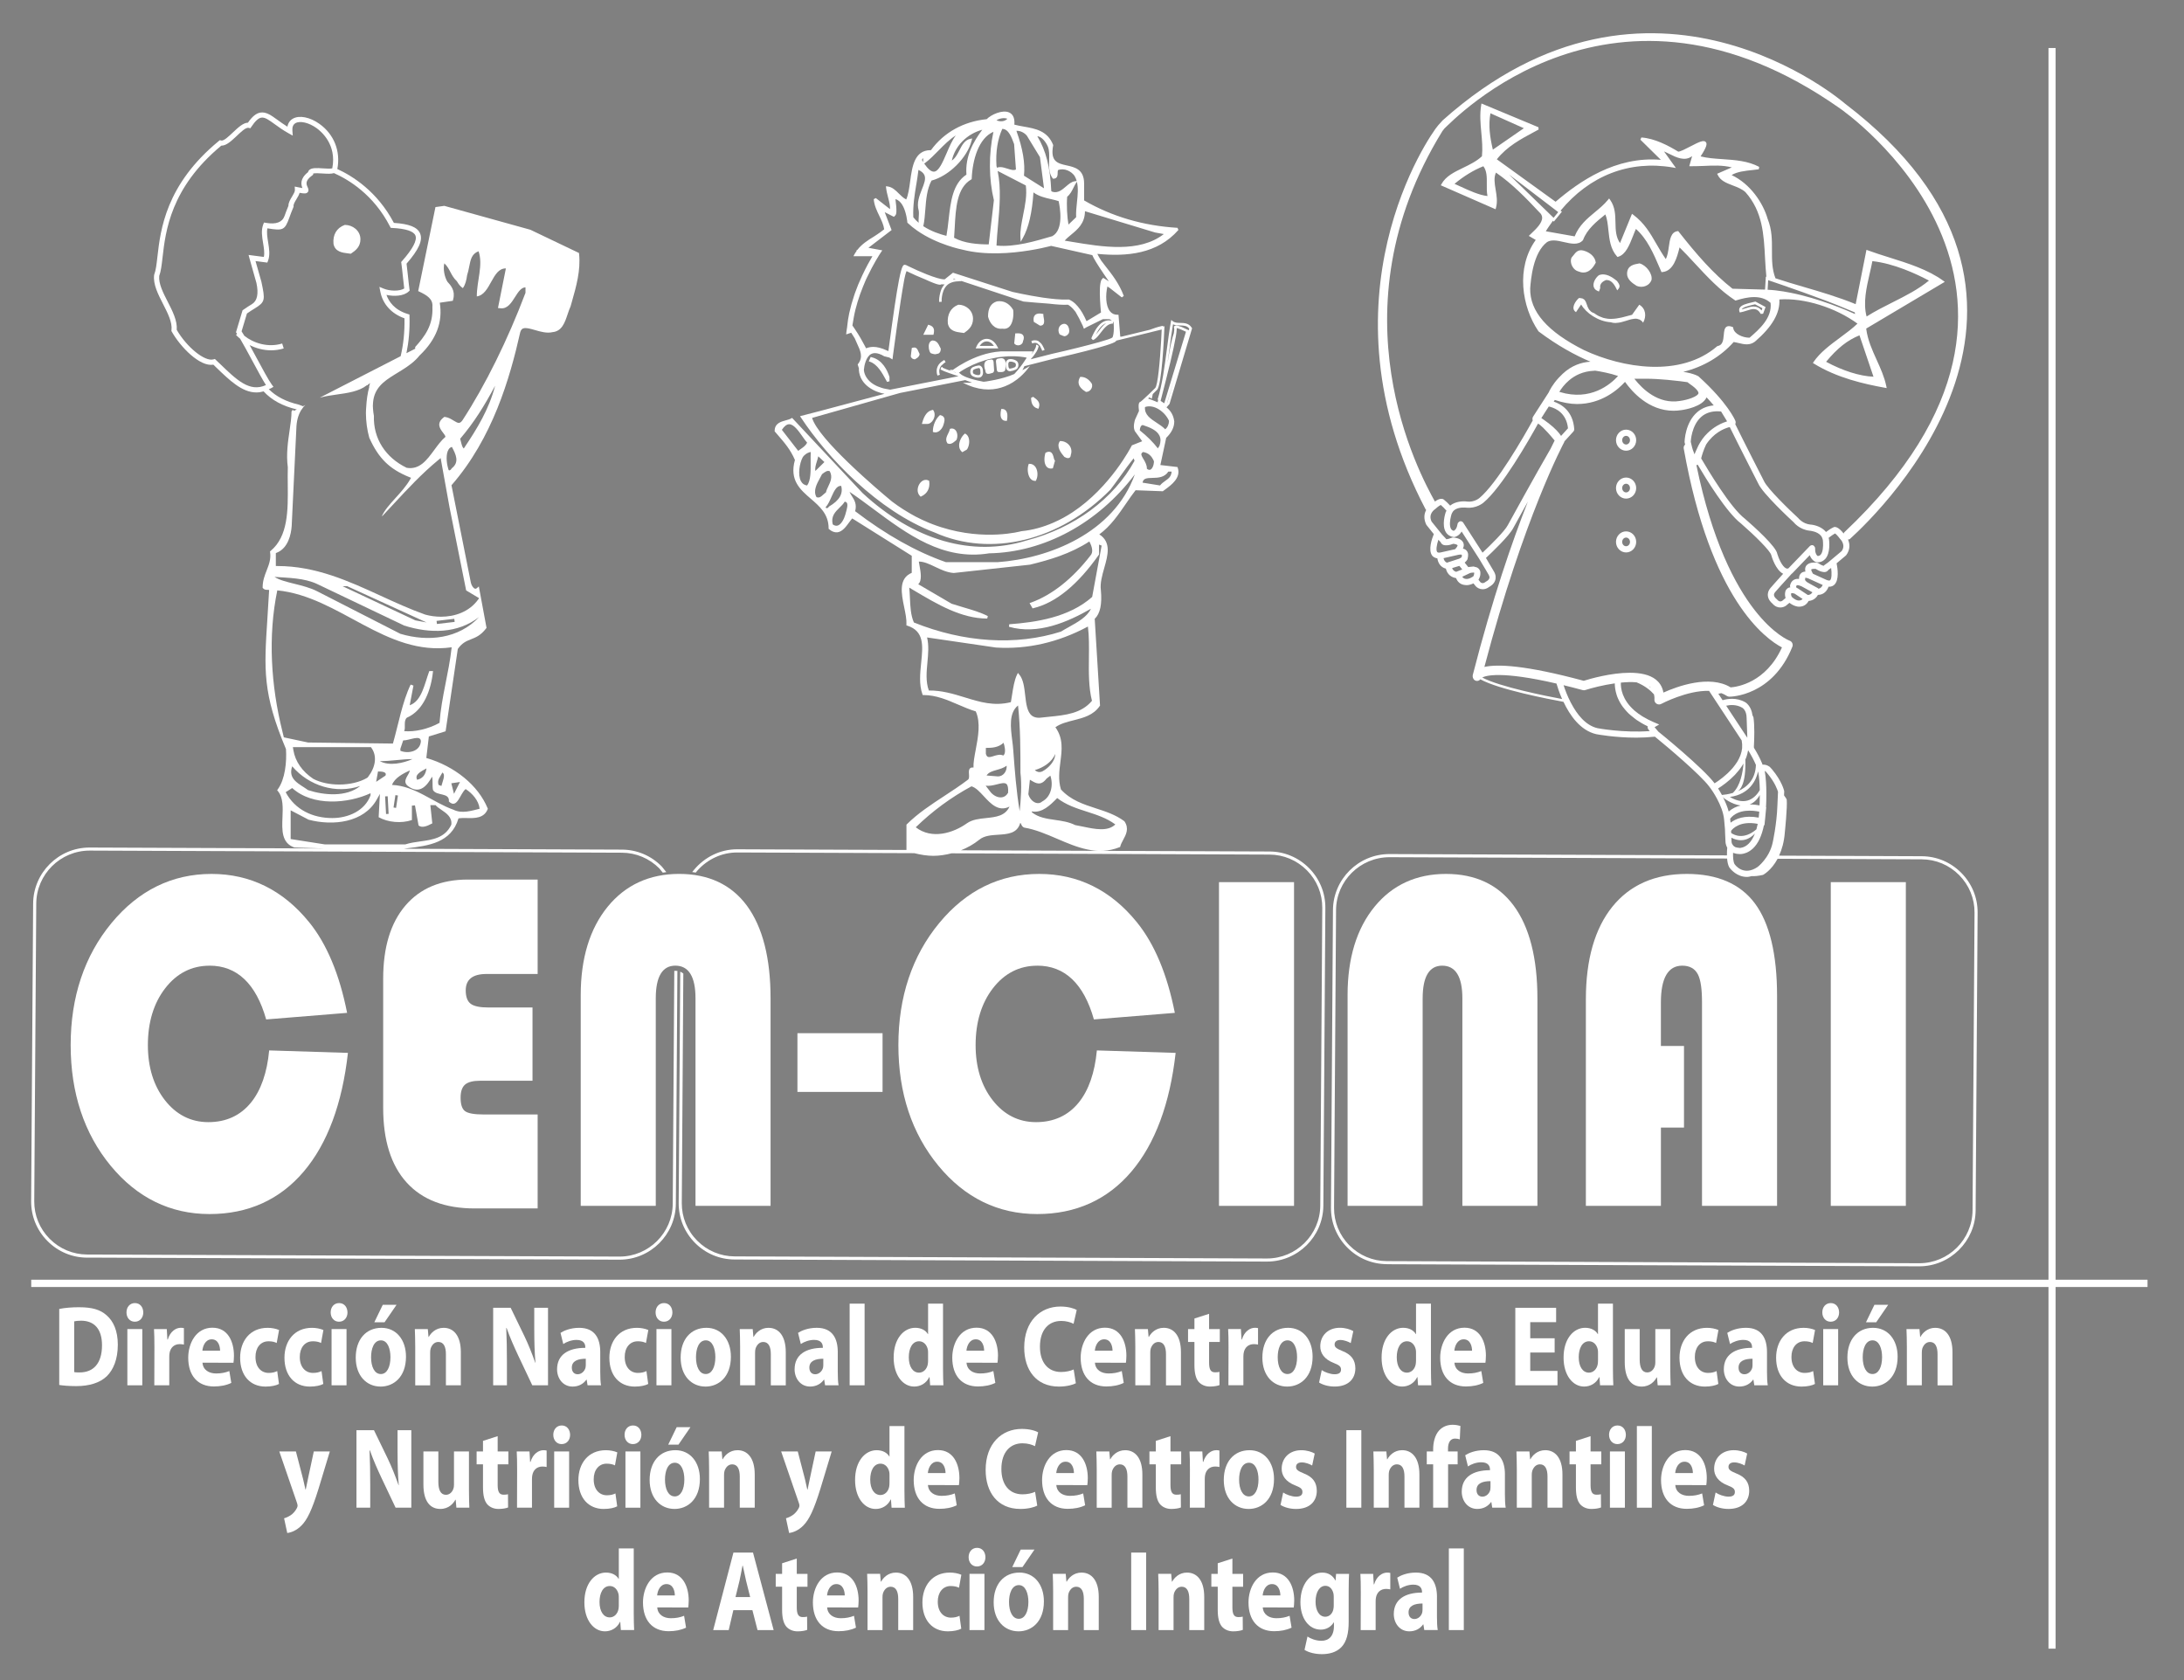 <?xml version="1.0" encoding="UTF-8"?><svg id="Capa_5" xmlns="http://www.w3.org/2000/svg" viewBox="0 0 130 100"><rect x="0" y="0" width="130" height="100" fill="#808080" stroke="none"/><defs><style>.cls-1{fill:#fff;}.cls-2{fill:#3b1f11;}.cls-3{fill:#221e20;}.cls-4{fill:none;}.cls-5{fill:#010202;}.cls-6{fill:#804c1f;}</style></defs><g><g><polygon class="cls-2" points="24.11 48.507 24.11 47.953 23.999 48.446 24.11 48.507"/><rect class="cls-2" x="25.165" y="48.322" width=".056" height=".37"/></g><g><path class="cls-6" d="M60.344,49.184c-2.317-.432-3.79,2.403-6.053,1.232l.052-.74c1.526,.986,3.001-.308,4.422-.616,.579,.062,1.106-.184,1.579-.432v.555Z"/><g><path class="cls-4" d="M18.035,24.18l.145-.074c.233-.212,.525-.345,.846-.434l4.819-2.471c.162-.68,.244-1.435,.227-2.255-.774-.271-1.296-.847-1.439-1.594l-.053-.278,.262,.108c.354,.146,.941,.165,1.216-.012-.027-.204-.055-.472-.083-.736-.031-.292-.061-.578-.088-.767l-.011-.07,.047-.054c.648-.734,.918-1.249,.8-1.528-.107-.255-.572-.406-1.382-.448l-.088-.005-.04-.078c-.976-1.904-2.477-2.8-3.338-3.181-.149,.05-.368,.041-.672,.023-.181-.012-.472-.03-.569,.004l.006,.062-.071,.059c-.434,.313-.337,.523-.26,.692,.037,.081,.087,.191,.009,.29-.077,.098-.204,.097-.487,.043-.038,.13-.114,.256-.189,.38-.089,.147-.182,.301-.172,.409l.003,.038-.015,.035c-.107,.252-.181,.457-.24,.621-.268,.746-.379,.782-1.304,.631-.053,.245-.005,.533,.044,.835,.061,.372,.124,.757-.006,1.093l-.043,.112-.703-.092c.049,.177,.1,.353,.151,.529,.068,.234,.136,.47,.2,.706,.229,1.087,.232,1.198-.401,1.588-.125,.076-.276,.17-.46,.298l-.319,1.063c.048,.071,.105,.163,.165,.265,.542,.439,1.415,.716,2.252,.459l.091,.293c-.25,.077-.504,.112-.754,.112-.459,0-.897-.123-1.275-.31,.128,.233,.264,.485,.406,.748,.357,.662,.726,1.348,.91,1.597l.103,.139-.151,.086c-.044,.024-.084,.033-.128,.054,.433,.433,1.014,.74,1.788,.92,.084,.036,.165,.062,.248,.095Zm2.469-10.787l.032-.006c.441,0,.917,.327,.917,.856,0,.44-.282,.664-.546,.84l-.029,.019-.156-.02c-.347-.042-.779-.094-.873-.567-.05-.544,.189-.949,.654-1.122Z"/><path class="cls-4" d="M85.968,29.754c.103,.075,.222,.192,.351,.336,.3-.248,.75-.277,1.01-.241,.424,.052,.728-.207,.731-.209,1.045-.863,2.634-3.642,3.175-4.618-.023-.069-.023-.146,.014-.215,.003-.007,.007-.014,.012-.02h0l.927-1.438c.047-.116,.29-.636,.828-1.103,.541-.507,1.14-.694,1.658-.722-.909-.383-1.955-.951-3.081-1.796l-.018-.019c-.99-1.452-1.354-3.771-.16-5.433l-.413-.24,.072-.07c.031-.029,.065-.062,.102-.098,.25-.236,.628-.594,.621-.918-.003-.123-.061-.232-.179-.334-.771-.823-1.598-1.676-2.57-2.348-.138,.3-.08,.648-.019,1.016,.059,.354,.12,.719,.019,1.081l-.024,.085-3.259-1.426,.04-.073c.254-.468,.756-.711,1.288-.968,.394-.191,.801-.389,1.121-.688,.048-.479,.004-.952-.039-1.41-.049-.53-.1-1.078-.007-1.635l.016-.095,3.393,1.414,.007,.138-.208,.112c-.856,.457-1.666,.89-2.277,1.658l3.498,2.527c1.404-1.199,3.562-2.722,6.265-2.496l-1.218-1.199,.059-.131c.797,.056,1.591,.478,2.198,.845,.144-.012,.443-.168,.709-.307,.509-.264,.802-.409,.928-.267,.087,.098,.066,.283-.31,.855,.398,.103,.84,.133,1.307,.164,.744,.051,1.514,.104,2.181,.46l-.025,.144c-.119,.017-.244,.029-.373,.044-.436,.046-.925,.099-1.243,.3,1.117,.522,1.879,1.673,2.145,2.61,.261,.643,.259,1.268,.256,1.872-.002,.572-.004,1.113,.208,1.661,.54,.179,1.091,.341,1.674,.512,1.024,.3,2.081,.61,3.101,1.028l.642-3.233,.084,.03c.393,.146,.812,.277,1.255,.417,1.138,.356,2.315,.726,3.229,1.39l.094,.068-.1,.059-4.578,2.722c.086,.679,.36,1.282,.625,1.867,.226,.498,.459,1.013,.573,1.565l.022,.111-.111-.021c-1.244-.224-2.847-.588-4.214-1.432l-.068-.042,.044-.066c.375-.556,.988-1.01,1.581-1.449,.376-.278,.733-.543,1.029-.828-1.316-.961-3.166-1.541-4.65-1.439,.051,.805-.425,1.627-1.452,2.51-.319,.242-.649,.163-.966,.087-.098-.023-.199-.048-.301-.063-.777,.878-1.82,1.484-2.999,1.775,.156,.025,.289,.052,.401,.081,0,0,.005,0,.005,0,.001,0,.002,0,.003,.001,.304,.08,.458,.163,.49,.182,1.756,1.589,2.184,2.611,2.201,2.654,.027,.065,.018,.134-.006,.198,.492,1.007,1.691,3.352,1.706,3.38,.198,.452,1.542,1.748,2.043,2.21,.023,.025,.273,.336,.711,.384,.257,.016,.694,.134,.941,.443,.161-.121,.307-.215,.428-.271,.09-.064,.298-.05,.624,.363,.012-.025,.015-.054,.036-.073,15.391-14.53-.26-25.232-.26-25.232-13.459-9.479-23.034,.739-23.544,1.199-.013,.012-.121,.153-.13,.168-6.607,10.741-1.332,20.406-.433,22.027,.295-.213,.469-.185,.556-.093Z"/><path class="cls-4" d="M14.111,19.874c-.006-.009-.016-.026-.022-.035l-.045-.062,.392-1.309,.043-.03c.209-.148,.381-.254,.519-.339q.469-.288,.264-1.256c-.062-.226-.129-.46-.196-.692-.073-.252-.145-.503-.213-.756l-.06-.222,.91,.119c.051-.237,.005-.521-.044-.819-.062-.377-.125-.768,.007-1.112l.045-.117,.124,.021q.898,.152,1.099-.41c.058-.162,.13-.361,.232-.604,0-.193,.109-.377,.217-.554,.086-.144,.175-.291,.169-.395l-.011-.199,.195,.04c.118,.024,.203,.04,.263,.05-.082-.201-.161-.56,.334-.947,.01-.043,.03-.083,.061-.116,.14-.154,.459-.136,.831-.109,.174,.012,.454,.028,.551-.002l.003-.017c.269-1.387-.647-2.169-.935-2.375-.456-.328-.985-.454-1.256-.299-.142,.08-.204,.234-.186,.459l.023,.285-.25-.139c-.327-.181-.589-.371-.82-.539-.344-.249-.59-.432-.808-.392-.171,.03-.363,.208-.586,.543l-.06,.089-.104-.025c-.167-.042-.466,.254-.714,.486-.313,.294-.61,.573-.897,.573h-.016c-3.021,2.509-3.317,5.098-3.496,6.648-.053,.467-.096,.837-.198,1.105-.047,.458,.233,1.005,.504,1.534,.287,.559,.583,1.137,.538,1.677,.604,1.043,1.676,1.903,2.185,1.758l.085-.025,.266,.255c1.037,1.003,1.8,1.744,2.772,1.299-.206-.321-.511-.89-.832-1.485-.253-.47-.509-.944-.705-1.274-.087-.075-.179-.149-.247-.23l.067-.056Z"/><path class="cls-4" d="M103.245,51.43c.045,.066,.542,.741,1.376,.172,.001,0,.69-.519,.891-1.429,.002-.012,.248-1.104,.285-2.22l.037-.822c-.028-.099-.171-.548-.639-1.105l-.099-.111c-.018-.012-.035-.021-.051-.027,.146,.813,.086,1.957,.083,2.009-.014,1.252-.278,2.131-.784,2.604-.268,.251-.53,.313-.669,.329-.001,0-.003,0-.004,0-.044,.005-.069,.007-.082,.006-.005,0-.016,.001-.02,.001-.031,0-.024,0-.031,0-.01,0-.018-.004-.028-.005-.097-.002-.183-.018-.26-.042-.031-.009-.062-.017-.091-.029,0,0,0,0,0,0-.008,.254,.01,.533,.087,.669Z"/><path class="cls-4" d="M69.419,24.228l-.015-.035-.006,.019c.007,.005,.014,.011,.021,.017Z"/><path class="cls-5" d="M98.151,40.846c.036,.027,.072,.053,.105,.08-.013-.011-.015-.03-.029-.041-.021-.017-.053-.024-.076-.039Z"/><path class="cls-3" d="M63.307,19.998c-.042-.005-.086-.029-.13-.052,.044,.028,.088,.045,.13,.052Z"/><path class="cls-3" d="M55.771,21.064c-.016,.003-.03,.011-.046,.012,.017-.002,.03-.008,.046-.012Z"/><path class="cls-3" d="M54.516,21.352s-.002,.001-.003,.002c.001,0,.002-.001,.003-.002Z"/><path class="cls-3" d="M54.395,21.378s-.003,0-.004-.001c.001,0,.002,0,.004,.001Z"/></g></g></g><g><path class="cls-1" d="M12.472,57.477c1.638,0,2.772,1.077,3.371,3.201l4.818-.391c-.453-2.296-1.214-4.112-2.264-5.401-1.546-1.904-3.5-2.869-5.807-2.869-2.347,0-4.351,.984-5.956,2.928-1.611,1.952-2.428,4.395-2.428,7.26,0,2.847,.801,5.263,2.381,7.181,1.573,1.908,3.553,2.876,5.885,2.876,2.294,0,4.179-.85,5.604-2.526,1.41-1.659,2.295-4.036,2.634-7.067l-4.688-.147c-.125,1.332-.491,2.377-1.086,3.108-.628,.771-1.481,1.161-2.535,1.161-1.04,0-1.911-.442-2.59-1.313-.669-.86-1.009-1.961-1.009-3.271,0-1.357,.345-2.494,1.026-3.378,.689-.896,1.579-1.35,2.644-1.35Z"/><polygon class="cls-1" points="127.829 76.171 122.358 76.171 122.358 2.858 121.934 2.858 121.934 76.171 1.859 76.171 1.859 76.604 121.934 76.604 121.934 98.13 122.358 98.13 122.358 76.604 127.829 76.604 127.829 76.171"/><path class="cls-1" d="M4.726,77.808c-.445,0-.872,.034-1.2,.103v4.524c.217,.034,.55,.068,1.012,.068,.772,0,1.41-.192,1.826-.595,.375-.376,.649-.986,.649-1.868,0-.822-.257-1.397-.667-1.752-.374-.336-.866-.479-1.621-.479Zm0,3.881c-.106,0-.234,0-.31-.021v-3.018c.076-.02,.211-.041,.404-.041,.772,0,1.252,.472,1.252,1.464,0,1.102-.532,1.623-1.346,1.616Z"/><path class="cls-1" d="M8.032,77.561c-.305,0-.503,.24-.503,.555,0,.308,.193,.554,.491,.554h.006c.31,0,.503-.247,.503-.554-.006-.315-.193-.555-.498-.555Z"/><rect class="cls-1" x="7.581" y="79.108" width=".889" height="3.347"/><path class="cls-1" d="M9.986,79.731h-.023l-.035-.623h-.761c.018,.288,.024,.609,.024,1.102l-.006,2.245h.89v-1.691c0-.089,.006-.164,.018-.233,.058-.328,.281-.527,.608-.527,.099,0,.17,.014,.246,.027v-.979c-.064-.014-.105-.021-.187-.021-.281,0-.626,.205-.773,.698Z"/><path class="cls-1" d="M12.65,79.026c-.989,0-1.446,.938-1.446,1.787,0,1.054,.556,1.711,1.528,1.711,.386,0,.743-.068,1.036-.212l-.117-.705c-.24,.096-.486,.144-.79,.144-.416,0-.778-.206-.808-.643l1.844,.007c.012-.081,.029-.239,.029-.417,0-.828-.351-1.67-1.276-1.67Zm-.603,1.369c.023-.274,.175-.677,.556-.677,.404,0,.497,.431,.497,.677h-1.053Z"/><path class="cls-1" d="M15.973,79.834c.234,0,.392,.048,.497,.103l.141-.773c-.188-.082-.445-.13-.679-.13-1.065,0-1.638,.801-1.638,1.78,0,1.054,.591,1.718,1.516,1.718,.339,0,.638-.068,.796-.157l-.105-.767c-.135,.069-.299,.11-.509,.11-.433,0-.784-.328-.784-.945-.006-.548,.298-.937,.767-.937Z"/><path class="cls-1" d="M18.612,79.834c.234,0,.392,.048,.498,.103l.14-.773c-.187-.082-.444-.13-.679-.13-1.065,0-1.639,.801-1.639,1.78,0,1.054,.591,1.718,1.516,1.718,.339,0,.638-.068,.796-.157l-.105-.767c-.135,.069-.298,.11-.509,.11-.433,0-.785-.328-.785-.945-.006-.548,.298-.937,.767-.937Z"/><rect class="cls-1" x="19.736" y="79.108" width=".89" height="3.347"/><path class="cls-1" d="M20.186,77.561c-.305,0-.503,.24-.503,.555,0,.308,.193,.554,.492,.554h.006c.31,0,.503-.247,.503-.554-.006-.315-.193-.555-.497-.555Z"/><path class="cls-1" d="M21.175,80.806c0,1.081,.644,1.725,1.481,1.725h.006c.761,0,1.504-.561,1.504-1.779,0-1.013-.585-1.718-1.457-1.718-.925,0-1.534,.691-1.534,1.773Zm1.498-1.026c.404,0,.568,.506,.568,.999,0,.602-.216,1.006-.568,1.006h-.006c-.375,0-.579-.431-.579-.999,0-.5,.164-1.006,.585-1.006Z"/><polygon class="cls-1" points="23.604 77.664 22.784 77.664 22.281 78.704 22.89 78.704 23.604 77.664"/><path class="cls-1" d="M25.605,82.455v-1.93c0-.096,.006-.191,.029-.26,.065-.192,.211-.39,.457-.39,.322,0,.451,.294,.451,.726v1.855h.889v-1.978c0-.986-.439-1.444-1.024-1.444-.48,0-.767,.322-.884,.541h-.017l-.041-.465h-.772c.011,.301,.023,.651,.023,1.067v2.28h.889Z"/><path class="cls-1" d="M31.802,79.183c0,.699,.018,1.321,.07,1.93h-.012c-.181-.52-.409-1.095-.644-1.581l-.819-1.69h-1.042v4.613h.819v-1.39c0-.753-.012-1.403-.041-2.019h.023c.187,.541,.451,1.129,.685,1.629l.843,1.78h.936v-4.613h-.819v1.341Z"/><path class="cls-1" d="M34.921,82.12l.053,.336h.802c-.035-.185-.047-.493-.047-.808v-1.17c0-.787-.299-1.444-1.253-1.444-.521,0-.913,.171-1.112,.301l.164,.664c.187-.13,.497-.246,.79-.246,.439,0,.521,.253,.521,.431v.041c-1.013,0-1.68,.411-1.68,1.28,0,.534,.345,1.026,.925,1.026,.34,0,.632-.144,.819-.411h.018Zm-.053-.883c0,.061-.006,.123-.018,.178-.059,.212-.246,.383-.462,.383-.199,0-.351-.13-.351-.397,0-.397,.363-.527,.831-.527v.362Z"/><path class="cls-1" d="M37.952,79.834c.234,0,.392,.048,.498,.103l.14-.773c-.187-.082-.444-.13-.679-.13-1.065,0-1.639,.801-1.639,1.78,0,1.054,.591,1.718,1.516,1.718,.339,0,.638-.068,.796-.157l-.105-.767c-.135,.069-.299,.11-.509,.11-.433,0-.784-.328-.784-.945-.006-.548,.299-.937,.767-.937Z"/><path class="cls-1" d="M39.526,77.561c-.304,0-.503,.24-.503,.555,0,.308,.193,.554,.492,.554h.006c.31,0,.503-.247,.503-.554-.006-.315-.193-.555-.497-.555Z"/><rect class="cls-1" x="39.075" y="79.108" width=".89" height="3.347"/><path class="cls-1" d="M43.505,80.751c0-1.013-.585-1.718-1.457-1.718-.925,0-1.533,.691-1.533,1.773s.644,1.725,1.481,1.725h.006c.761,0,1.504-.561,1.504-1.779Zm-1.492,1.033h-.006c-.374,0-.579-.431-.579-.999,0-.5,.164-1.006,.585-1.006,.404,0,.568,.506,.568,.999,0,.602-.217,1.006-.568,1.006Z"/><path class="cls-1" d="M45.746,79.033c-.48,0-.767,.322-.884,.541h-.017l-.041-.465h-.772c.011,.301,.023,.651,.023,1.067v2.28h.89v-1.93c0-.096,.006-.191,.029-.26,.065-.192,.211-.39,.457-.39,.322,0,.451,.294,.451,.726v1.855h.89v-1.978c0-.986-.439-1.444-1.024-1.444Z"/><path class="cls-1" d="M47.297,81.504c0,.534,.345,1.026,.925,1.026,.339,0,.632-.144,.819-.411h.018l.053,.336h.802c-.035-.185-.047-.493-.047-.808v-1.17c0-.787-.298-1.444-1.252-1.444-.521,0-.913,.171-1.112,.301l.164,.664c.187-.13,.498-.246,.79-.246,.439,0,.521,.253,.521,.431v.041c-1.013,0-1.68,.411-1.68,1.28Zm1.709-.629v.362c0,.061-.006,.123-.017,.178-.059,.212-.246,.383-.462,.383-.199,0-.351-.13-.351-.397,0-.397,.363-.527,.831-.527Z"/><rect class="cls-1" x="50.574" y="77.595" width=".89" height="4.86"/><path class="cls-1" d="M55.243,77.595v1.814h-.012c-.129-.226-.398-.377-.755-.377-.685,0-1.288,.657-1.282,1.78,0,1.04,.544,1.718,1.223,1.718,.369,0,.72-.191,.895-.561h.018l.035,.486h.79c-.012-.226-.023-.616-.023-1v-3.86h-.889Zm0,3.375c0,.082-.006,.164-.018,.233-.053,.294-.263,.499-.521,.499-.369,0-.609-.356-.609-.917,0-.527,.205-.951,.614-.951,.275,0,.469,.225,.521,.506,.012,.062,.012,.13,.012,.192v.438Z"/><path class="cls-1" d="M59.404,80.696c0-.828-.351-1.67-1.276-1.67-.989,0-1.445,.938-1.445,1.787,0,1.054,.556,1.711,1.527,1.711,.386,0,.743-.068,1.036-.212l-.118-.705c-.24,.096-.485,.144-.79,.144-.416,0-.778-.206-.807-.643l1.843,.007c.012-.081,.029-.239,.029-.417Zm-1.878-.301c.023-.274,.175-.677,.556-.677,.404,0,.498,.431,.498,.677h-1.053Z"/><path class="cls-1" d="M63.154,78.623c.322,0,.573,.081,.749,.171l.187-.821c-.158-.096-.509-.206-.971-.206-1.194,0-2.154,.869-2.154,2.444,0,1.321,.702,2.32,2.066,2.32,.474,0,.849-.109,1.007-.198l-.129-.821c-.182,.089-.474,.151-.75,.151-.79,0-1.258-.582-1.258-1.505,0-1.034,.55-1.533,1.252-1.533Z"/><path class="cls-1" d="M67.047,80.696c0-.828-.351-1.67-1.276-1.67-.989,0-1.445,.938-1.445,1.787,0,1.054,.556,1.711,1.527,1.711,.386,0,.744-.068,1.036-.212l-.117-.705c-.24,.096-.486,.144-.79,.144-.416,0-.779-.206-.808-.643l1.844,.007c.012-.081,.029-.239,.029-.417Zm-1.878-.301c.024-.274,.175-.677,.556-.677,.404,0,.497,.431,.497,.677h-1.053Z"/><path class="cls-1" d="M70.294,82.455v-1.978c0-.986-.439-1.444-1.024-1.444-.48,0-.767,.322-.884,.541h-.018l-.041-.465h-.772c.012,.301,.023,.651,.023,1.067v2.28h.89v-1.93c0-.096,.006-.191,.029-.26,.064-.192,.21-.39,.456-.39,.322,0,.451,.294,.451,.726v1.855h.889Z"/><path class="cls-1" d="M71.097,78.478v.63h-.38v.767h.38v1.375c0,.472,.082,.794,.246,.993,.147,.171,.386,.287,.673,.287,.246,0,.462-.041,.574-.088l-.006-.787c-.082,.021-.141,.027-.263,.027-.264,0-.351-.185-.351-.588v-1.218h.638v-.767h-.638v-.91l-.872,.28Z"/><path class="cls-1" d="M74.011,82.455v-1.691c0-.089,.006-.164,.017-.233,.059-.328,.281-.527,.609-.527,.1,0,.17,.014,.246,.027v-.979c-.065-.014-.105-.021-.187-.021-.281,0-.626,.205-.773,.698h-.023l-.036-.623h-.76c.017,.288,.023,.609,.023,1.102l-.006,2.245h.89Z"/><path class="cls-1" d="M76.621,82.53h.006c.761,0,1.504-.561,1.504-1.779,0-1.013-.585-1.718-1.457-1.718-.925,0-1.533,.691-1.533,1.773s.643,1.725,1.48,1.725Zm.018-2.751c.404,0,.568,.506,.568,.999,0,.602-.217,1.006-.568,1.006h-.006c-.374,0-.579-.431-.579-.999,0-.5,.164-1.006,.585-1.006Z"/><path class="cls-1" d="M79.442,81.798c-.263,0-.603-.13-.767-.247l-.158,.739c.217,.137,.55,.239,.924,.239,.82,0,1.235-.458,1.235-1.088-.006-.486-.228-.814-.772-1.027-.351-.143-.463-.226-.463-.39s.123-.267,.34-.267c.24,0,.491,.109,.62,.185l.153-.712c-.176-.103-.469-.199-.802-.199-.708,0-1.164,.472-1.164,1.102-.006,.391,.222,.774,.819,1,.328,.13,.415,.212,.415,.39,0,.171-.111,.274-.381,.274Z"/><path class="cls-1" d="M84.287,77.595v1.814h-.012c-.128-.226-.398-.377-.755-.377-.685,0-1.288,.657-1.282,1.78,0,1.04,.544,1.718,1.223,1.718,.368,0,.719-.191,.895-.561h.017l.035,.486h.79c-.012-.226-.023-.616-.023-1v-3.86h-.889Zm0,3.375c0,.082-.006,.164-.018,.233-.053,.294-.264,.499-.521,.499-.368,0-.608-.356-.608-.917,0-.527,.205-.951,.614-.951,.275,0,.468,.225,.521,.506,.012,.062,.012,.13,.012,.192v.438Z"/><path class="cls-1" d="M88.447,80.696c0-.828-.351-1.67-1.275-1.67-.989,0-1.446,.938-1.446,1.787,0,1.054,.556,1.711,1.527,1.711,.386,0,.744-.068,1.036-.212l-.117-.705c-.24,.096-.486,.144-.79,.144-.416,0-.778-.206-.808-.643l1.844,.007c.011-.081,.028-.239,.028-.417Zm-1.878-.301c.024-.274,.175-.677,.556-.677,.404,0,.497,.431,.497,.677h-1.054Z"/><polygon class="cls-1" points="92.626 78.697 92.626 77.842 90.197 77.842 90.197 82.455 92.708 82.455 92.708 81.599 91.086 81.599 91.086 80.504 92.538 80.504 92.538 79.656 91.086 79.656 91.086 78.697 92.626 78.697"/><path class="cls-1" d="M95.119,77.595v1.814h-.012c-.129-.226-.398-.377-.755-.377-.685,0-1.288,.657-1.282,1.78,0,1.04,.545,1.718,1.223,1.718,.368,0,.72-.191,.895-.561h.018l.035,.486h.79c-.012-.226-.023-.616-.023-1v-3.86h-.89Zm0,3.375c0,.082-.006,.164-.017,.233-.053,.294-.263,.499-.521,.499-.369,0-.609-.356-.609-.917,0-.527,.205-.951,.615-.951,.275,0,.468,.225,.521,.506,.012,.062,.012,.13,.012,.192v.438Z"/><path class="cls-1" d="M99.421,81.381v-2.273h-.89v1.992c0,.089-.012,.164-.035,.226-.053,.165-.199,.363-.445,.363-.316,0-.451-.295-.451-.78v-1.8h-.889v1.964c0,1.034,.421,1.458,1.007,1.458,.515,0,.784-.342,.895-.547h.018l.041,.472h.772c-.012-.281-.023-.637-.023-1.075Z"/><path class="cls-1" d="M101.65,79.834c.234,0,.392,.048,.497,.103l.141-.773c-.188-.082-.445-.13-.679-.13-1.065,0-1.639,.801-1.639,1.78,0,1.054,.591,1.718,1.516,1.718,.339,0,.638-.068,.796-.157l-.105-.767c-.135,.069-.299,.11-.509,.11-.433,0-.784-.328-.784-.945-.006-.548,.298-.937,.766-.937Z"/><path class="cls-1" d="M105.178,80.477c0-.787-.298-1.444-1.252-1.444-.521,0-.913,.171-1.112,.301l.164,.664c.187-.13,.497-.246,.79-.246,.439,0,.521,.253,.521,.431v.041c-1.013,0-1.68,.411-1.68,1.28,0,.534,.345,1.026,.924,1.026,.34,0,.632-.144,.819-.411h.018l.053,.336h.802c-.035-.185-.047-.493-.047-.808v-1.17Zm-.86,.76c0,.061-.006,.123-.018,.178-.058,.212-.246,.383-.463,.383-.198,0-.351-.13-.351-.397,0-.397,.363-.527,.831-.527v.362Z"/><path class="cls-1" d="M107.401,79.834c.234,0,.392,.048,.497,.103l.141-.773c-.187-.082-.445-.13-.679-.13-1.065,0-1.639,.801-1.639,1.78,0,1.054,.591,1.718,1.516,1.718,.339,0,.638-.068,.796-.157l-.106-.767c-.134,.069-.298,.11-.509,.11-.433,0-.784-.328-.784-.945-.006-.548,.298-.937,.767-.937Z"/><path class="cls-1" d="M108.975,77.561c-.305,0-.504,.24-.504,.555,0,.308,.193,.554,.491,.554h.006c.31,0,.503-.247,.503-.554-.006-.315-.193-.555-.497-.555Z"/><rect class="cls-1" x="108.525" y="79.108" width=".889" height="3.347"/><polygon class="cls-1" points="112.392 77.664 111.573 77.664 111.07 78.704 111.678 78.704 112.392 77.664"/><path class="cls-1" d="M111.497,79.033c-.924,0-1.533,.691-1.533,1.773s.644,1.725,1.48,1.725h.006c.761,0,1.504-.561,1.504-1.779,0-1.013-.585-1.718-1.457-1.718Zm-.035,2.751h-.006c-.375,0-.58-.431-.58-.999,0-.5,.164-1.006,.585-1.006,.403,0,.568,.506,.568,.999,0,.602-.217,1.006-.568,1.006Z"/><path class="cls-1" d="M115.196,79.033c-.481,0-.767,.322-.884,.541h-.017l-.041-.465h-.773c.012,.301,.023,.651,.023,1.067v2.28h.89v-1.93c0-.096,.006-.191,.029-.26,.064-.192,.211-.39,.457-.39,.321,0,.45,.294,.45,.726v1.855h.889v-1.978c0-.986-.439-1.444-1.024-1.444Z"/><path class="cls-1" d="M18.328,88.035c-.041,.192-.088,.445-.129,.623h-.017c-.035-.178-.094-.424-.141-.623l-.427-1.642h-.989l1.053,3.06c.029,.082,.035,.137,.035,.171,0,.048-.018,.096-.047,.15-.082,.164-.234,.335-.369,.418-.135,.089-.275,.15-.387,.178l.188,.876c.228-.027,.556-.144,.86-.458,.322-.336,.597-.863,1.007-2.19l.667-2.204h-.954l-.351,1.642Z"/><path class="cls-1" d="M23.665,86.468c0,.699,.018,1.321,.07,1.93h-.012c-.182-.52-.41-1.095-.644-1.581l-.819-1.691h-1.042v4.613h.819v-1.389c0-.753-.012-1.403-.041-2.019h.023c.187,.54,.45,1.129,.685,1.629l.843,1.779h.936v-4.613h-.819v1.341Z"/><path class="cls-1" d="M27.913,86.393h-.89v1.991c0,.089-.012,.164-.035,.226-.053,.164-.199,.363-.445,.363-.316,0-.451-.294-.451-.78v-1.8h-.889v1.964c0,1.033,.421,1.457,1.007,1.457,.515,0,.784-.342,.896-.547h.018l.041,.472h.772c-.012-.281-.023-.637-.023-1.074v-2.272Z"/><path class="cls-1" d="M29.622,85.482l-.872,.281v.63h-.38v.767h.38v1.376c0,.472,.082,.794,.246,.992,.146,.171,.386,.287,.673,.287,.246,0,.463-.041,.574-.089l-.006-.787c-.082,.021-.14,.028-.263,.028-.263,0-.351-.185-.351-.589v-1.218h.638v-.767h-.638v-.911Z"/><path class="cls-1" d="M31.576,87.016h-.023l-.035-.623h-.761c.018,.288,.024,.609,.024,1.102l-.006,2.245h.89v-1.69c0-.089,.006-.164,.018-.233,.058-.329,.281-.527,.608-.527,.099,0,.17,.014,.246,.028v-.979c-.064-.014-.105-.021-.187-.021-.281,0-.626,.205-.773,.698Z"/><rect class="cls-1" x="32.987" y="86.393" width=".889" height="3.347"/><path class="cls-1" d="M33.437,84.846c-.304,0-.503,.24-.503,.555,0,.308,.193,.554,.492,.554h.006c.31,0,.503-.247,.503-.554-.006-.315-.193-.555-.497-.555Z"/><path class="cls-1" d="M35.942,89.815c.339,0,.638-.068,.796-.157l-.105-.767c-.134,.069-.298,.11-.509,.11-.433,0-.784-.329-.784-.945-.006-.547,.299-.937,.767-.937,.234,0,.392,.048,.498,.103l.14-.774c-.187-.082-.445-.13-.679-.13-1.065,0-1.638,.801-1.638,1.78,0,1.054,.591,1.718,1.516,1.718Z"/><path class="cls-1" d="M37.679,84.846c-.304,0-.503,.24-.503,.555,0,.308,.193,.554,.492,.554h.006c.31,0,.503-.247,.503-.554-.006-.315-.193-.555-.497-.555Z"/><rect class="cls-1" x="37.229" y="86.393" width=".89" height="3.347"/><polygon class="cls-1" points="41.097 84.949 40.278 84.949 39.774 85.989 40.383 85.989 41.097 84.949"/><path class="cls-1" d="M40.202,86.317c-.925,0-1.533,.692-1.533,1.773s.644,1.724,1.481,1.724h.006c.761,0,1.504-.561,1.504-1.779,0-1.013-.585-1.718-1.457-1.718Zm-.035,2.751h-.006c-.374,0-.579-.431-.579-.999,0-.5,.164-1.005,.585-1.005,.404,0,.568,.506,.568,.999,0,.602-.217,1.006-.568,1.006Z"/><path class="cls-1" d="M43.098,89.74v-1.93c0-.096,.006-.191,.029-.26,.064-.192,.211-.39,.456-.39,.322,0,.451,.294,.451,.726v1.854h.89v-1.978c0-.986-.439-1.444-1.024-1.444-.48,0-.767,.322-.884,.541h-.017l-.041-.465h-.773c.012,.301,.023,.65,.023,1.067v2.279h.89Z"/><path class="cls-1" d="M47.551,89.452c.029,.082,.035,.137,.035,.171,0,.048-.018,.096-.047,.15-.082,.164-.234,.335-.369,.418-.135,.089-.275,.15-.386,.178l.187,.876c.228-.027,.556-.144,.86-.458,.322-.336,.597-.863,1.007-2.19l.667-2.204h-.954l-.351,1.642c-.041,.192-.088,.445-.129,.623h-.018c-.035-.178-.093-.424-.14-.623l-.427-1.642h-.989l1.053,3.06Z"/><path class="cls-1" d="M53.016,89.254h.018l.035,.486h.79c-.011-.226-.023-.616-.023-.999v-3.861h-.89v1.814h-.011c-.129-.226-.398-.376-.755-.376-.685,0-1.287,.657-1.282,1.78,0,1.041,.544,1.718,1.223,1.718,.369,0,.72-.191,.895-.561Zm-1.217-1.184c0-.527,.205-.951,.615-.951,.275,0,.468,.226,.521,.506,.011,.061,.011,.13,.011,.192v.438c0,.082-.006,.164-.017,.232-.053,.294-.263,.499-.521,.499-.369,0-.609-.356-.609-.917Z"/><path class="cls-1" d="M56.949,89.596l-.117-.705c-.24,.096-.486,.144-.79,.144-.415,0-.778-.206-.807-.644l1.843,.007c.012-.082,.03-.239,.03-.417,0-.829-.351-1.67-1.276-1.67-.989,0-1.445,.937-1.445,1.786,0,1.054,.556,1.711,1.527,1.711,.386,0,.744-.068,1.036-.212Zm-1.165-2.594c.404,0,.498,.431,.498,.677h-1.053c.023-.274,.175-.677,.556-.677Z"/><path class="cls-1" d="M60.734,89.815c.474,0,.849-.11,1.007-.198l-.128-.822c-.182,.089-.474,.15-.749,.15-.79,0-1.258-.581-1.258-1.505,0-1.033,.55-1.533,1.252-1.533,.322,0,.573,.082,.749,.171l.187-.822c-.158-.096-.509-.205-.971-.205-1.194,0-2.154,.869-2.154,2.443,0,1.321,.702,2.32,2.066,2.32Z"/><path class="cls-1" d="M64.592,89.596l-.117-.705c-.24,.096-.485,.144-.79,.144-.416,0-.778-.206-.808-.644l1.844,.007c.011-.082,.029-.239,.029-.417,0-.829-.351-1.67-1.276-1.67-.989,0-1.445,.937-1.445,1.786,0,1.054,.556,1.711,1.527,1.711,.386,0,.743-.068,1.036-.212Zm-1.164-2.594c.404,0,.497,.431,.497,.677h-1.053c.023-.274,.175-.677,.556-.677Z"/><path class="cls-1" d="M67.998,89.74v-1.978c0-.986-.439-1.444-1.024-1.444-.48,0-.767,.322-.884,.541h-.018l-.041-.465h-.773c.012,.301,.024,.65,.024,1.067v2.279h.889v-1.93c0-.096,.006-.191,.029-.26,.065-.192,.211-.39,.457-.39,.322,0,.451,.294,.451,.726v1.854h.89Z"/><path class="cls-1" d="M69.046,89.528c.146,.171,.386,.287,.672,.287,.246,0,.462-.041,.574-.089l-.006-.787c-.082,.021-.14,.028-.263,.028-.264,0-.352-.185-.352-.589v-1.218h.638v-.767h-.638v-.911l-.872,.281v.63h-.38v.767h.38v1.376c0,.472,.082,.794,.246,.992Z"/><path class="cls-1" d="M72.586,87.317v-.979c-.065-.014-.106-.021-.188-.021-.281,0-.626,.205-.773,.698h-.023l-.035-.623h-.761c.018,.288,.023,.609,.023,1.102l-.006,2.245h.889v-1.69c0-.089,.006-.164,.017-.233,.059-.329,.281-.527,.609-.527,.099,0,.169,.014,.246,.028Z"/><path class="cls-1" d="M74.324,89.815h.006c.761,0,1.504-.561,1.504-1.779,0-1.013-.585-1.718-1.457-1.718-.924,0-1.533,.692-1.533,1.773s.643,1.724,1.48,1.724Zm.018-2.751c.404,0,.568,.506,.568,.999,0,.602-.217,1.006-.568,1.006h-.006c-.375,0-.58-.431-.58-.999,0-.5,.164-1.005,.586-1.005Z"/><path class="cls-1" d="M78.38,88.727c-.006-.486-.228-.814-.772-1.026-.352-.144-.463-.226-.463-.39s.123-.267,.34-.267c.24,0,.492,.109,.62,.185l.152-.712c-.176-.103-.468-.199-.802-.199-.708,0-1.164,.472-1.164,1.102-.006,.39,.222,.774,.819,.999,.328,.13,.416,.212,.416,.39,0,.172-.111,.274-.38,.274-.263,0-.603-.13-.767-.247l-.158,.74c.217,.137,.55,.239,.925,.239,.819,0,1.235-.458,1.235-1.088Z"/><rect class="cls-1" x="80.141" y="85.126" width=".89" height="4.613"/><path class="cls-1" d="M83.599,87.885v1.854h.889v-1.978c0-.986-.439-1.444-1.025-1.444-.48,0-.766,.322-.883,.541h-.018l-.041-.465h-.772c.011,.301,.023,.65,.023,1.067v2.279h.89v-1.93c0-.096,.006-.191,.029-.26,.064-.192,.211-.39,.457-.39,.322,0,.451,.294,.451,.726Z"/><path class="cls-1" d="M86.765,86.393h-.574v-.171c0-.329,.123-.596,.415-.596,.117,0,.211,.021,.287,.048l.035-.801c-.123-.034-.275-.068-.468-.068-.264,0-.568,.088-.796,.335-.252,.274-.357,.719-.357,1.122v.13h-.38v.766h.38v2.58h.889v-2.58h.568v-.766Z"/><path class="cls-1" d="M89.579,87.762c0-.787-.298-1.444-1.253-1.444-.521,0-.913,.171-1.112,.301l.164,.664c.188-.13,.498-.247,.79-.247,.439,0,.521,.253,.521,.431v.041c-1.012,0-1.68,.411-1.68,1.28,0,.534,.346,1.026,.925,1.026,.34,0,.632-.144,.819-.41h.018l.052,.335h.802c-.035-.185-.047-.493-.047-.808v-1.17Zm-.86,.76c0,.062-.006,.123-.017,.178-.058,.212-.246,.383-.462,.383-.199,0-.351-.13-.351-.397,0-.397,.363-.527,.831-.527v.363Z"/><path class="cls-1" d="M91.979,86.317c-.48,0-.767,.322-.884,.541h-.017l-.041-.465h-.773c.011,.301,.023,.65,.023,1.067v2.279h.889v-1.93c0-.096,.006-.191,.03-.26,.064-.192,.211-.39,.456-.39,.322,0,.451,.294,.451,.726v1.854h.89v-1.978c0-.986-.439-1.444-1.024-1.444Z"/><path class="cls-1" d="M94.677,85.482l-.872,.281v.63h-.38v.767h.38v1.376c0,.472,.081,.794,.246,.992,.146,.171,.386,.287,.673,.287,.246,0,.462-.041,.574-.089l-.006-.787c-.082,.021-.141,.028-.264,.028-.263,0-.351-.185-.351-.589v-1.218h.638v-.767h-.638v-.911Z"/><path class="cls-1" d="M96.28,84.846c-.304,0-.503,.24-.503,.555,0,.308,.193,.554,.492,.554h.006c.31,0,.503-.247,.503-.554-.006-.315-.193-.555-.498-.555Z"/><rect class="cls-1" x="95.829" y="86.393" width=".89" height="3.347"/><rect class="cls-1" x="97.433" y="84.88" width=".889" height="4.86"/><path class="cls-1" d="M100.317,86.311c-.989,0-1.445,.937-1.445,1.786,0,1.054,.556,1.711,1.527,1.711,.387,0,.744-.068,1.036-.212l-.117-.705c-.24,.096-.486,.144-.79,.144-.415,0-.779-.206-.807-.644l1.844,.007c.011-.082,.029-.239,.029-.417,0-.829-.351-1.67-1.276-1.67Zm-.603,1.369c.024-.274,.176-.677,.556-.677,.404,0,.497,.431,.497,.677h-1.054Z"/><path class="cls-1" d="M103.348,87.7c-.351-.144-.462-.226-.462-.39s.123-.267,.34-.267c.24,0,.491,.109,.62,.185l.153-.712c-.176-.103-.468-.199-.802-.199-.708,0-1.165,.472-1.165,1.102-.005,.39,.222,.774,.819,.999,.328,.13,.415,.212,.415,.39,0,.172-.111,.274-.38,.274-.263,0-.603-.13-.767-.247l-.158,.74c.216,.137,.55,.239,.924,.239,.819,0,1.235-.458,1.235-1.088-.006-.486-.229-.814-.773-1.026Z"/><path class="cls-1" d="M37.723,92.164h-.889v1.814h-.012c-.129-.226-.398-.376-.755-.376-.685,0-1.287,.657-1.282,1.779,0,1.04,.544,1.718,1.223,1.718,.369,0,.72-.192,.895-.561h.018l.035,.485h.79c-.011-.225-.023-.616-.023-.999v-3.86Zm-.889,3.375c0,.081-.006,.164-.018,.232-.053,.294-.263,.499-.521,.499-.369,0-.609-.356-.609-.917,0-.527,.205-.951,.614-.951,.275,0,.468,.225,.521,.506,.012,.062,.012,.13,.012,.192v.438Z"/><path class="cls-1" d="M39.719,93.595c-.989,0-1.446,.938-1.446,1.786,0,1.054,.556,1.711,1.528,1.711,.386,0,.743-.069,1.036-.212l-.117-.705c-.24,.096-.486,.144-.79,.144-.415,0-.778-.206-.808-.644l1.844,.007c.011-.082,.029-.239,.029-.417,0-.829-.351-1.67-1.276-1.67Zm-.603,1.369c.023-.274,.175-.677,.556-.677,.404,0,.497,.431,.497,.677h-1.053Z"/><path class="cls-1" d="M43.657,92.411l-1.205,4.613h.924l.275-1.184h1.135l.304,1.184h.96l-1.229-4.613h-1.165Zm.123,2.649l.24-.979c.059-.267,.123-.616,.176-.89h.018c.058,.267,.129,.615,.193,.89l.246,.979h-.872Z"/><path class="cls-1" d="M47.426,92.767l-.872,.281v.63h-.38v.766h.38v1.376c0,.472,.082,.794,.246,.993,.147,.171,.386,.287,.673,.287,.246,0,.462-.041,.574-.089l-.006-.787c-.082,.021-.14,.027-.263,.027-.263,0-.351-.185-.351-.588v-1.219h.638v-.766h-.638v-.911Z"/><path class="cls-1" d="M49.832,93.595c-.989,0-1.445,.938-1.445,1.786,0,1.054,.556,1.711,1.527,1.711,.386,0,.743-.069,1.036-.212l-.117-.705c-.24,.096-.486,.144-.79,.144-.415,0-.778-.206-.808-.644l1.844,.007c.012-.082,.029-.239,.029-.417,0-.829-.351-1.67-1.276-1.67Zm-.603,1.369c.023-.274,.175-.677,.556-.677,.404,0,.498,.431,.498,.677h-1.054Z"/><path class="cls-1" d="M53.331,93.602c-.48,0-.767,.321-.884,.54h-.018l-.041-.465h-.772c.012,.301,.023,.651,.023,1.068v2.279h.89v-1.93c0-.096,.006-.192,.029-.26,.064-.192,.211-.39,.457-.39,.322,0,.451,.294,.451,.726v1.855h.889v-1.978c0-.985-.439-1.444-1.024-1.444Z"/><path class="cls-1" d="M56.585,94.403c.234,0,.392,.047,.498,.102l.14-.773c-.187-.082-.444-.13-.678-.13-1.065,0-1.639,.801-1.639,1.779,0,1.054,.591,1.718,1.516,1.718,.339,0,.638-.068,.796-.158l-.105-.767c-.135,.069-.298,.11-.509,.11-.433,0-.784-.329-.784-.944-.006-.548,.298-.938,.767-.938Z"/><path class="cls-1" d="M58.159,92.13c-.304,0-.503,.24-.503,.554,0,.308,.193,.555,.492,.555h.006c.31,0,.503-.246,.503-.555-.006-.314-.193-.554-.497-.554Z"/><rect class="cls-1" x="57.708" y="93.677" width=".889" height="3.347"/><path class="cls-1" d="M60.681,93.602c-.925,0-1.534,.691-1.534,1.772s.644,1.725,1.48,1.725h.006c.761,0,1.504-.561,1.504-1.78,0-1.013-.585-1.718-1.457-1.718Zm-.035,2.751h-.006c-.375,0-.579-.431-.579-.999,0-.5,.164-1.006,.585-1.006,.403,0,.568,.506,.568,.999,0,.602-.217,1.006-.568,1.006Z"/><polygon class="cls-1" points="60.862 93.274 61.576 92.233 60.757 92.233 60.253 93.274 60.862 93.274"/><path class="cls-1" d="M64.379,93.602c-.48,0-.767,.321-.884,.54h-.018l-.041-.465h-.772c.012,.301,.023,.651,.023,1.068v2.279h.89v-1.93c0-.096,.006-.192,.029-.26,.064-.192,.211-.39,.456-.39,.322,0,.451,.294,.451,.726v1.855h.889v-1.978c0-.985-.439-1.444-1.024-1.444Z"/><rect class="cls-1" x="67.333" y="92.411" width=".89" height="4.613"/><path class="cls-1" d="M70.657,93.602c-.48,0-.767,.321-.884,.54h-.018l-.041-.465h-.773c.012,.301,.024,.651,.024,1.068v2.279h.889v-1.93c0-.096,.006-.192,.029-.26,.065-.192,.211-.39,.457-.39,.322,0,.45,.294,.45,.726v1.855h.89v-1.978c0-.985-.439-1.444-1.024-1.444Z"/><path class="cls-1" d="M73.356,92.767l-.872,.281v.63h-.38v.766h.38v1.376c0,.472,.082,.794,.246,.993,.146,.171,.386,.287,.673,.287,.246,0,.463-.041,.574-.089l-.006-.787c-.082,.021-.141,.027-.263,.027-.264,0-.351-.185-.351-.588v-1.219h.638v-.766h-.638v-.911Z"/><path class="cls-1" d="M75.761,93.595c-.989,0-1.445,.938-1.445,1.786,0,1.054,.556,1.711,1.527,1.711,.386,0,.744-.069,1.036-.212l-.117-.705c-.24,.096-.486,.144-.79,.144-.415,0-.778-.206-.808-.644l1.844,.007c.011-.082,.029-.239,.029-.417,0-.829-.351-1.67-1.276-1.67Zm-.603,1.369c.024-.274,.175-.677,.556-.677,.404,0,.498,.431,.498,.677h-1.054Z"/><path class="cls-1" d="M79.501,94.075h-.012c-.146-.274-.392-.472-.784-.472-.708,0-1.299,.685-1.299,1.766,0,.958,.503,1.629,1.211,1.629,.327,0,.603-.158,.772-.431h.012v.212c0,.623-.322,.883-.744,.883-.339,0-.65-.13-.831-.253l-.176,.794c.257,.164,.649,.254,1.03,.254,.421,0,.848-.096,1.159-.411,.328-.336,.439-.862,.439-1.505v-1.862c0-.5,.012-.78,.023-1h-.773l-.029,.397Zm-.111,1.458c0,.089-.006,.198-.029,.281-.058,.239-.24,.417-.474,.417-.369,0-.58-.39-.58-.889,0-.609,.257-.952,.585-.952,.246,0,.416,.185,.48,.459,.011,.061,.017,.13,.017,.191v.493Z"/><path class="cls-1" d="M81.794,94.3h-.023l-.035-.622h-.761c.018,.288,.024,.609,.024,1.102l-.006,2.244h.89v-1.69c0-.089,.006-.164,.017-.233,.058-.328,.281-.527,.609-.527,.099,0,.17,.014,.246,.028v-.978c-.064-.014-.105-.021-.187-.021-.281,0-.626,.205-.773,.697Z"/><path class="cls-1" d="M85.534,95.046c0-.787-.298-1.444-1.253-1.444-.521,0-.913,.171-1.112,.301l.164,.664c.187-.131,.498-.247,.79-.247,.439,0,.521,.253,.521,.431v.041c-1.012,0-1.68,.411-1.68,1.28,0,.534,.345,1.027,.925,1.027,.339,0,.632-.144,.819-.411h.018l.052,.335h.802c-.035-.185-.047-.493-.047-.808v-1.17Zm-.86,.76c0,.061-.006,.123-.018,.178-.058,.212-.246,.383-.462,.383-.199,0-.351-.13-.351-.397,0-.397,.363-.527,.831-.527v.363Z"/><rect class="cls-1" x="86.241" y="92.165" width=".89" height="4.859"/><path class="cls-1" d="M82.548,75.248l31.679,.125h.015c1.838,0,3.342-1.492,3.355-3.333l.118-17.715c.006-.891-.338-1.731-.968-2.368s-1.467-.989-2.357-.993l-8.492-.034c.162-.356,.297-.799,.341-1.376,0,0,.162-1.551,.113-1.961-.004-.033-.081-.144-.159-.251l.011-.245-.005-.022c-.005-.023-.129-.581-.724-1.287l-.132-.144c-.161-.118-.308-.14-.426-.128l-.034-.087c-.128-.317-.312-.646-.481-.921l-.003-.081c.025-.455,.049-1.209-.026-1.73,0,0-.022-.059-.061-.133-.066-.545-.409-.756-.419-.76-.531-.312-1.095-.206-1.357-.127l-.253-.384c.063-.015,.121-.029,.176-.036,.115,.044,.226,.095,.327,.164,.046,.03,.1,.047,.155,.047h0c.104,0,2.567-.039,3.747-2.971,.028-.07,.026-.149-.005-.218-.031-.069-.09-.122-.161-.147-.038-.013-3.682-1.39-5.545-10.446,.005,0,.011,0,.017-.002,.022-.004,.036-.021,.056-.029,.505,.856,1.75,2.88,2.579,3.502,.833,.725,1.757,1.642,1.804,1.886,.025,.09,.259,.884,.708,1.109-.411,.45-.702,.786-.74,.829-.166,.188-.185,.367-.171,.484,.028,.243,.208,.407,.273,.46,.145,.172,.313,.233,.467,.233,.132,0,.253-.046,.339-.106l.205-.172c.278,.215,.504,.225,.518,.229,.021,.002,.041,.002,.061,.002,.303,0,.477-.177,.56-.34,.289-.027,.465-.191,.555-.362,.367-.002,.556-.264,.637-.491,.008,0,.02,.006,.029,.006,.139,0,.236-.053,.3-.108,.319-.278,.206-1.007,.148-1.288l.564-.473c.264-.353,.225-.696,.114-.942,.041-.009,.083-.004,.117-.035,1.911-1.731,14.869-14.358-.301-25.915,0,0-11.563-10.052-23.945,1.002-.015,.014-.172,.193-.271,.302-.456,.508-7.326,10.294-.744,22.846,.009,.017,.024,.027,.036,.041-.119,.222-.168,.521,.011,.885l.443,.551c-.11,.267-.351,.952-.092,1.287,.054,.07,.158,.132,.304,.158,.033,.234,.165,.524,.508,.612,.05,.22,.206,.493,.591,.561l.017,.003c.066,.181,.223,.387,.538,.411,.01,.002,.041,.007,.088,.007,.087,0,.231-.021,.406-.105l.139,.173c.086,.092,.237,.176,.414,.176,.122,0,.256-.04,.39-.146,.075-.038,.279-.162,.354-.393,.036-.112,.052-.294-.076-.514-.025-.044-.211-.365-.478-.81,.36-.336,1.394-1.322,1.628-1.784,.01-.018,.383-.697,.867-1.569-.924,2.35-2.114,5.779-3.275,10.304-.037,.145,.036,.318,.18,.359,.109,.032,.202-.009,.266-.086,1.096,.606,4.087,1.183,4.949,1.34,.378,.8,1.003,1.709,1.953,1.925,.057,.011,1.108,.208,2.388,.207,.354,0,.728-.019,1.102-.058,.802,.652,2.696,2.258,3.226,2.96h0s.125,.17,.125,.17c.007,.009,.687,.948,.767,1.797l.052,.579c.003,.068,.006,.136,.006,.204l.025,.536c0,.023,.005,.192,.104,.365-.01,.098-.021,.27-.018,.455l-20.095-.079c-1.838,0-3.344,1.495-3.356,3.333l-.119,17.715c-.006,.891,.338,1.732,.968,2.369s1.467,.989,2.358,.992Zm22.548-29.333l.099,.111c.468,.558,.611,1.007,.639,1.105l-.037,.822c-.037,1.115-.282,2.208-.285,2.22-.201,.91-.89,1.428-.891,1.429-.834,.569-1.331-.105-1.376-.172-.077-.136-.095-.415-.087-.669,0,0,0,0,0,0,.029,.012,.06,.02,.091,.029,.077,.025,.163,.041,.26,.042,.01,0,.018,.005,.028,.005,.007,0,0,0,.031,0,.004,0,.015-.001,.02-.001,.014,0,.039-.002,.082-.006,.001,0,.003,0,.004,0,.14-.016,.401-.078,.669-.329,.318-.298,.529-.775,.654-1.386l.03,.008,.028-.285c.015-.101,.021-.213,.031-.321l.046-.474-.015-.005c.001-.05,.009-.091,.009-.142,.003-.052,.063-1.195-.083-2.009,.016,.006,.033,.016,.051,.027Zm-2.805,1c.042-.026,.09-.058,.141-.093,.016-.011,.029-.019,.046-.031,.066-.046,.139-.1,.215-.158,.02-.015,.04-.032,.061-.048,.061-.048,.124-.101,.188-.156,.024-.021,.048-.041,.072-.063,.082-.074,.165-.152,.246-.237,.016-.017,.031-.035,.047-.052,.066-.071,.13-.146,.193-.224,.024-.03,.046-.059,.069-.089,.068-.091,.133-.186,.191-.286,.006-.01,.013-.019,.018-.029,0-.001,.001-.003,.002-.005,0,0,0,0,0,.001-.042,.522-.181,1.324-.637,1.753-.256,.075-.489,.107-.647,.119-.086-.156-.167-.293-.229-.388,.007-.004,.017-.011,.024-.016Zm-3.581-3.369l-.223-.263,.275-.159-.339-.145c-.222-.095-.414-.196-.589-.3-.024-.014-.05-.028-.074-.043-.166-.103-.313-.209-.44-.317-.012-.01-.024-.021-.036-.031-.731-.643-.817-1.319-.805-1.657,.327-.032,.649-.045,.935-.017,.503,.202,.841,.492,1.038,.717,.016,.093,.037,.182,.025,.296-.01,.102,.037,.2,.122,.257,.046,.031,.1,.047,.153,.047,.045,0,.09-.011,.131-.033,.019-.01,1.545-.816,2.847-.776l.458,.696h0s.208,.315,.208,.315l1.275,1.938c.003,.012,.003,.024,.005,.036,.025,.132,.031,.261,.022,.388-.001,.019,0,.039-.003,.057-.014,.129-.046,.255-.089,.376-.008,.023-.017,.046-.026,.069-.048,.12-.105,.237-.174,.348-.007,.011-.015,.021-.022,.032-.069,.108-.146,.211-.227,.308-.01,.011-.018,.023-.028,.035-.085,.099-.175,.191-.265,.278-.016,.015-.032,.03-.047,.045-.089,.083-.179,.161-.265,.23-.009,.007-.018,.014-.027,.021-.081,.064-.159,.122-.23,.173-.011,.008-.023,.017-.034,.024-.068,.048-.128,.086-.179,.119-.008,.005-.015,.01-.023,.015-.68-.912-3.255-3.006-3.349-3.078Zm-.51-.032c-1.577,.118-3.098-.168-3.108-.171-.714-.163-1.226-.828-1.572-1.486-.008-.015-.017-.03-.025-.045-.199-.386-.337-.757-.425-1.028,.356,.087,.729,.181,1.138,.292,.053,.016,.107,.013,.158-.004,.371-.12,1.049-.296,1.749-.396,0,0,.002,0,.003,0,0,.186,.027,.429,.118,.707,.007,.02,.011,.039,.019,.059,.031,.086,.073,.176,.118,.266,.021,.043,.044,.085,.069,.129,.046,.081,.101,.162,.161,.244,.043,.059,.092,.116,.143,.175,.062,.072,.127,.144,.201,.216,.078,.075,.172,.148,.265,.221,.071,.056,.136,.113,.217,.168,.189,.128,.399,.252,.645,.368h0c-.013,.073,.007,.146,.056,.203l.072,.085Zm-9.725-8.909c-.016,.007-.03,.016-.043,.026-.162,.137-.278,.056-.308,.026l-.12-.149c.048-.075,.143-.254,.107-.492-.005-.023-.038-.147-.173-.23-.039-.024-.09-.03-.138-.041-.029-.007-.052-.023-.085-.026-.027-.002-.065,.008-.095,.009-.031,.001-.066,.007-.101,.012-.042,.006-.074,.003-.121,.015h0s-.142-.176-.142-.176l-.063-.079-.011-.014c.037-.028,.067-.06,.098-.096,.025-.03,.05-.059,.067-.095,.013-.027,.013-.06,.019-.091,.009-.04,.023-.078,.019-.124,.013-.093-.005-.215-.091-.31-.054-.059-.126-.097-.216-.116,.043-.097,.07-.2,.038-.307-.088-.294-.476-.34-.604-.354-.033-.003-.064,0-.095,.014-.116,.05-.26,.088-.331,.088-.008-.017-.019-.031-.031-.045l-.215-.229-.625-.775c-.22-.453,.162-.713,.233-.762,.176-.161,.274-.211,.315-.226,.099,.08,.215,.199,.34,.344-.013,.03-.038,.045-.048,.079-.026,.078-.25,.775,.007,1.193,.099,.162,.258,.263,.459,.292,.021,.003,.041,.004,.061-.002,.014-.002,.26-.054,.42-.327l1.045,1.625c.327,.539,.554,.932,.56,.944h0c.049,.085,.063,.155,.044,.216-.03,.096-.14,.164-.178,.183Zm-1.437-.276l.253-.12,.171-.081,.038-.018,.017-.008s.003,0,.006,0c.059-.014,.103-.018,.138-.019,.004,0,.012-.002,.016-.002,.048,0,.072,.008,.073,.003,.005,.036-.003,.067-.009,.098-.011,.055-.029,.103-.043,.125-.023,.016-.041,.024-.062,.037-.063,.039-.119,.067-.168,.084-.112,.039-.188,.036-.202,.032-.127-.011-.192-.071-.226-.131Zm-.363-.293c-.146-.04-.211-.14-.239-.224l.432-.13,.171,.213-.364,.141Zm-.749-.814l.483-.109,.2-.045,.187-.042,.01-.002,.021-.005c.149-.025,.193,.002,.19,.011-.007,.026-.008,.053-.003,.079,.007,.038-.026,.07-.063,.095-.047,.033-.103,.054-.105,.055l-.067,.021-.187,.061-.463,.149c-.132-.047-.183-.169-.203-.267,0,0,0,0,0-.001Zm-.188-.337c-.067,.012-.156,.016-.191-.029-.085-.11-.026-.435,.07-.728,0,0,0-.002,0-.003l.137,.146c.024,.062,.068,.113,.129,.147,.066,.037,.149,.043,.234,.039,.07-.003,.14-.014,.208-.031,.071-.018,.138-.039,.189-.06,.212,.031,.247,.088,.247,.089,.01,.034-.057,.139-.149,.235l-.063,.014-.197,.044-.2,.045-.379,.085-.035,.007Zm23.258,.92c.044,.327,.034,.65-.063,.734-.044,.035-.138,.008-.186-.011l-.048-.02-.353-.161-.183-.083-.186-.085-.058-.026c-.073-.112-.12-.23-.104-.263,0,0,.044-.038,.254-.033,.046,.031,.109,.065,.176,.099,.063,.031,.13,.056,.199,.074,.083,.021,.166,.032,.238,.008,.065-.021,.118-.062,.153-.118l.146-.104,.015-.01Zm-.75,1.236l-.026-.015c-.009-.007-.013-.019-.023-.024l-.383-.209-.019-.01-.15-.086-.063-.036s-.051-.033-.092-.075c-.032-.033-.059-.072-.045-.108,.01-.025,.009-.059,.007-.085,0,0,.008-.003,.026-.003,.026,0,.075,.006,.154,.037l.031,.014,.009,.004,.177,.08,.183,.083,.46,.209s0,0,0,.001c-.037,.092-.108,.201-.245,.22Zm-.367,.214c-.043,.074-.122,.152-.268,.162l-.303-.201-.159-.105-.153-.101s-.006,0-.01-.002c-.005-.002-.008-.001-.013-.003l-.044-.028c-.006-.015-.013-.04-.016-.073,0,0,.015-.056,.051-.072,.014-.008,.081-.005,.189,.037,.032,.012,.05,.012,.093,.036l.091,.05,.172,.094,.113,.062,.26,.142s-.003,.003-.004,.004Zm-.584,.396c-.043,.053-.116,.101-.251,.091-.006,0-.104-.004-.246-.099-.044-.03-.093-.068-.145-.118-.001-.001-.002-.002-.004-.003-.018-.039-.052-.129-.032-.204,.007-.011,.067-.027,.178,.009,.011,.004,.015,0,.027,.006l.034,.023,.159,.106,.282,.188s-.001,0-.002,.001Zm2.325-2.847l-.824,.689-.213,.151c-.015,.011-.028,.022-.039,.037-.069-.017-.204-.083-.308-.156-.026-.018-.057-.029-.089-.032-.127-.013-.515-.048-.659,.222-.053,.098-.046,.205-.023,.308-.089,.001-.166,.025-.23,.072-.103,.076-.143,.193-.147,.287-.008,.028,0,.051-.003,.078-.104-.014-.198,0-.281,.039-.208,.1-.25,.318-.257,.377,0,.039,.013,.054,.017,.086-.027,.006-.057,.002-.082,.012-.146,.062-.196,.18-.208,.216-.047,.162-.021,.305,.011,.405l-.199,.167c-.048,.032-.176,.087-.311-.081-.01-.013-.023-.024-.036-.034-.037-.026-.134-.119-.145-.222-.006-.062,.021-.127,.083-.197t0,0c.01-.012,.419-.482,.968-1.075,.011-.007,.023-.013,.032-.022l1.046-1.087c.105,.302,.337,.402,.35,.408,.019,.008,.039,.013,.06,.014,.2,.018,.378-.053,.506-.19,.333-.358,.241-1.091,.231-1.165-.003-.036-.016-.065-.023-.099,.14-.109,.27-.2,.38-.26,.039,.024,.132,.098,.293,.314,.039,.037,.368,.372,.098,.74Zm-3.311,1.023c-.231-.111-.442-.601-.517-.856-.053-.424-1.361-1.603-1.932-2.099-.842-.631-2.205-2.909-2.601-3.588,.046-.187,.14-.499,.295-.825,.446-.683,1.037-.938,1.348-1.027,.023,.001,.041-.007,.064-.004,.498,1.019,1.64,3.25,1.694,3.357,.26,.592,1.937,2.147,2.105,2.3,.014,.018,.343,.438,.951,.503,.006,0,.468,.036,.681,.309,.038,.048,.065,.105,.083,.169,.008,.028,.02,.052,.023,.083,.004,.031,.007,.082,.01,.133,.013,.22,.002,.58-.145,.739-.029,.031-.078,.071-.174,.074-.05-.035-.148-.144-.149-.383,0-.023-.004-.04-.002-.065,.004-.053-.02-.099-.055-.136-.016-.017-.03-.037-.052-.047-.069-.031-.149-.016-.203,.037-.001,.001-.004,.001-.005,.003l-.03,.031-1.256,1.305s-.009-.002-.013-.001c-.041,.008-.08,.007-.121-.012Zm-17.77-22.159c-.492-.051-1.106-.334-1.605-.565-.125-.058-.245-.112-.355-.161,.555-.462,1.132-.814,1.717-1.048,.213,.283,.208,.658,.204,1.055-.003,.238-.006,.484,.04,.72Zm2.167-4.037l-1.846,1.276c-.181-.775-.271-1.451-.144-2.164l1.989,.888Zm10.62,18.511c-.029,.04-.056,.083-.083,.125-.11,.168-.209,.362-.296,.577-.027,.066-.058,.126-.082,.197-.033-.072-.067-.163-.099-.258-.033-.096-.061-.209-.088-.329-.012-.054-.028-.098-.038-.157,0-.01,.036-.984,.64-1.498,.25-.212,.567-.319,.947-.319,.021,0,.044,.003,.065,.003,.05,.002,.101,.003,.153,.008l.179,.294,.099,.162,.07,.116,.01,.016c-.069,.021-.15,.051-.238,.086-.108,.044-.228,.104-.354,.177-.188,.108-.385,.253-.577,.442-.107,.105-.211,.222-.309,.357Zm-8.511-2.814c.111-.189,.303-.453,.585-.692,.343-.291,.826-.541,1.486-.568,.021,0,.039-.005,.06-.006,.002,0,.037,.006,.086,.013,.107,.017,.309,.051,.551,.104,.23,.05,.489,.116,.726,.199,.002,0,.003,0,.005,.001-.46,.508-1.642,1.506-3.46,.956-.013-.004-.024-.004-.037-.008Zm7.629-.58l.146,.112c.435,.292,.524,.483,.509,.551-.042,.181-.612,.388-1.1,.453-1.299,.215-2.244-.72-2.697-1.297-.006-.008-.015-.017-.021-.025h.681c.427,0,.878,.029,1.283,.066,.56,.051,1.03,.115,1.2,.14Zm-8.062-10.405l.291,.222,.054,.042,.024,.018-.276,.34-.014-.014-.05-.049-2.588-2.513,1.795,1.37,.764,.583Zm18.039,6.349c-.472-.215-2.123-.925-3.824-1.264-.151-.03-.303-.059-.454-.083-.313-.049-.625-.087-.928-.099v-.003s.023-.383,.023-.383l.007-.123,.004-.061c.014,.005,.044,.015,.06,.021,.632,.214,3.239,1.102,4.6,1.69l.494,.207,.017,.098Zm-17.983-5.551l.052,.051,.481-.592-.081-.062c1.724-2.081,4.086-3.015,6.682-2.571l.184,.032-.707-.986c.1,.041,.205,.094,.314,.147,.421,.209,.93,.465,1.36,.13l-.171,.601,.099,.002c.244,0,.494-.007,.758-.017,.558-.027,1.133-.053,1.674,.087l-.871,.379,.035,.071c.168,.348,.519,.481,.89,.623,.271,.104,.551,.21,.761,.402,1.025,1.156,1.093,2.519,1.166,3.962,.018,.354,.045,.718,.078,1.077l-.032-.011-.047,.771-1.938-.053c-1.154-.908-2.117-2.016-3.205-3.397l-.027-.034-.044,.006c-.392,.055-.454,.5-.514,.931-.037,.264-.075,.535-.182,.729-.215-.31-.39-.613-.56-.907-.366-.634-.711-1.232-1.371-1.727l-.079-.059-.713,1.742c-.254-.369-.262-.786-.271-1.225-.009-.456-.018-.928-.319-1.35l-.059-.081-.063,.077c-.228,.28-.509,.513-.78,.737-.465,.386-.945,.783-1.208,1.442l-1.717-.303c.132-.224,.281-.42,.425-.626Zm.038,1.17c.197,0,.412,.05,.622,.099,.416,.095,.845,.194,1.119-.107l.015-.025c.231-.625,.779-1.08,1.327-1.516,.109,.271,.143,.594,.178,.933,.059,.553,.119,1.124,.509,1.564l.032,.036,.047-.014c.444-.132,.665-.692,.878-1.234,.055-.141,.112-.286,.173-.421,.673,.595,1.046,1.463,1.407,2.303l.116,.269,.055-.005c.651-.058,.867-.857,1.02-1.467,.309,.304,.607,.625,.92,.964,.718,.775,1.461,1.577,2.377,2.181l.03,.021,.035-.011c.657-.204,1.484-.372,2.055,.146,.103,.897-.671,1.575-1.25,2.074h-.012c-.374,0-.913-.215-.961-.578l-.005-.044-.041-.017c-.148-.062-.263-.066-.346-.017-.135,.082-.152,.28-.17,.49-.031,.354-.075,.608-.366,.664l-.02,.004-.016,.014c-2.18,1.871-5.623,1.291-7.907,.228-2.193-1.1-3.245-2.307-3.214-3.684,.041-.521,.164-2.11,1.004-2.752,.115-.071,.248-.097,.39-.097Zm-.579,10.337l.292-.453c.027,.005,.061,.015,.095,.024,.329,.09,.955,.375,1.049,1.273l-.258,.284-.099,.109-.038,.042-.017,.019c-.116-.183-.337-.438-.745-.755-.024-.019-.057-.04-.082-.059-.107-.08-.214-.161-.347-.249l.046-.071,.106-.165Zm1.212,1.67c.008-.014,.004-.03,.009-.044l.54-.594c.034-.037,.051-.086,.047-.137-.073-1.084-.773-1.488-1.22-1.64l.062-.097c.475,.158,.922,.242,1.325,.242,1.451,0,2.424-.847,2.856-1.319,.41,.58,1.403,1.719,2.885,1.719,.149,0,.304-.012,.464-.037,.218-.028,1.247-.2,1.506-.759,.159,.17,.304,.331,.426,.478-.375,.037-.702,.162-.97,.39-.73,.622-.767,1.721-.766,1.803,.009,.052,.023,.086,.033,.134-.06,.062-.101,.14-.085,.23,1.599,9.006,4.876,11.342,5.849,11.848-.962,2.107-2.668,2.351-3.055,2.378-1.259-.766-3.179-.06-4.002,.31-.065-.383-.264-.624-.444-.769-.38-.305-.951-.41-1.558-.41-1.125,0-2.371,.362-2.741,.478-3.463-.933-5.122-1.002-5.913-.826,2.332-8.873,4.726-13.332,4.75-13.377Zm5.115,14.567c.014,.011,.016,.03,.029,.041-.033-.027-.068-.053-.105-.08,.023,.015,.055,.022,.076,.039Zm13.073-24.628c.057-.248,.111-.483,.154-.714,1.274,.137,2.617,.759,3.368,1.157-.638,.526-1.38,.9-2.164,1.295-.516,.26-1.049,.528-1.548,.844-.217-.815-.01-1.713,.189-2.582Zm-.614,3.702l.834,2.464c-.823-.036-1.817-.349-2.821-.889,.679-.816,1.264-1.281,1.987-1.575Zm-22.437,12.936l-1.149-1.785c-.034-.054-.093-.085-.155-.085-.014,0-.028,.002-.042,.005-.024,.006-.041,.022-.06,.036-.042,.03-.075,.07-.081,.124-.003,.024-.009,.039-.013,.06-.044,.237-.16,.322-.212,.345-.073-.018-.125-.054-.161-.112-.114-.185-.061-.534-.007-.752,.013-.054,.027-.107,.038-.139,.008-.026,.023-.044,.034-.067,.029-.062,.068-.113,.116-.153,.256-.215,.713-.157,.727-.155,.597,.062,1.002-.283,1.015-.295,1.101-.91,2.702-3.709,3.255-4.711,.095,.054,.369,.257,.987,1.009-.055,.107-.137,.272-.238,.484-.882,1.516-2.465,4.397-2.55,4.554-.18,.354-1.03,1.193-1.498,1.633-.001,.001-.003,.003-.005,.004Zm-.018,7.433c.206-.114,1.121-.403,4.42,.358,.06,.208,.169,.544,.334,.922-.959-.179-3.708-.726-4.754-1.28Zm14.521,1.677c.23-.054,.611-.085,.96,.122,.01,.006,.251,.148,.256,.592l.043,1.195-1.226-1.858-.034-.052h0Zm1.901,3.907c.066,.34,.093,.753,.099,1.12-.258,.435-.808,.98-1.781,.404,1.185-.163,1.566-1.002,1.682-1.524Zm-1.605,3.643c0-.035-.002-.069-.003-.103,.099-.137,.543-.613,1.585-.415-.024,.118-.05,.227-.079,.326-.736,.628-1.308,.354-1.501,.218v-.026Zm1.692-1.669c0,.019-.002,.034-.002,.052-.151-.03-.355-.056-.588-.056,.219-.086,.428-.256,.603-.562-.001,.321-.013,.557-.013,.566Zm-1.127,.058c-.25,.058-.495,.17-.711,.359-.083-.303-.208-.594-.336-.842,.016,0,.029-.002,.044-.003l-.03,.021s.481,.397,1.033,.466Zm-.627,.791c.479-.614,1.376-.498,1.736-.422-.008,.126-.02,.241-.034,.353-.848-.16-1.377,.072-1.674,.301-.012-.117-.023-.204-.023-.207,0-.008-.003-.016-.004-.024h0Zm.086,1.358l-.011-.233c.631,.327,1.107,.065,1.403-.248-.116,.293-.253,.489-.38,.611-.25,.24-.479,.241-.517,.248-.03,.001-.05-.009-.077-.011-.069-.007-.137-.015-.185-.035-.064-.029-.117-.069-.152-.123l-.05-.075c-.021-.052-.032-.102-.032-.133Zm.368-2.999c.126-.068,.499-.412,.453-1.877,0-.004,0-.009,0-.013,.013-.03,.029-.058,.041-.088,.013-.033,.023-.067,.035-.1,.032-.098,.057-.198,.075-.301,.003-.021,.012-.039,.015-.06,.16,.258,.338,.574,.463,.874-.029,.887-.547,1.338-1.08,1.565ZM85.845,7.819c.009-.015,.117-.156,.13-.168,.51-.46,10.084-10.678,23.544-1.199,0,0,15.651,10.702,.26,25.232-.021,.02-.023,.049-.036,.073-.326-.413-.534-.427-.624-.363-.121,.055-.267,.15-.428,.271-.247-.309-.684-.428-.941-.443-.438-.048-.688-.358-.711-.384-.501-.462-1.845-1.758-2.043-2.21-.015-.029-1.214-2.373-1.706-3.38,.024-.064,.033-.133,.006-.198-.017-.043-.445-1.065-2.201-2.654-.031-.019-.186-.103-.49-.182-.001,0-.002,0-.003-.001,0,0-.005,0-.005,0-.112-.029-.245-.056-.401-.081,1.179-.292,2.221-.897,2.999-1.775,.103,.016,.203,.04,.301,.063,.317,.076,.647,.155,.966-.087,1.027-.883,1.503-1.705,1.452-2.51,1.484-.102,3.333,.479,4.65,1.439-.295,.285-.652,.55-1.029,.828-.593,.439-1.206,.894-1.581,1.449l-.044,.066,.068,.042c1.368,.844,2.971,1.208,4.214,1.432l.111,.021-.022-.111c-.114-.553-.347-1.067-.573-1.565-.265-.585-.54-1.188-.625-1.867l4.578-2.722,.1-.059-.094-.068c-.913-.664-2.09-1.033-3.229-1.39-.443-.14-.862-.271-1.255-.417l-.084-.03-.642,3.233c-1.02-.418-2.077-.729-3.101-1.028-.583-.171-1.135-.333-1.674-.512-.211-.548-.209-1.089-.208-1.661,.002-.604,.005-1.229-.256-1.872-.266-.938-1.027-2.088-2.145-2.61,.318-.201,.807-.254,1.243-.3,.128-.015,.254-.027,.373-.044l.025-.144c-.667-.356-1.437-.409-2.181-.46-.466-.031-.909-.062-1.307-.164,.376-.572,.397-.758,.31-.855-.126-.143-.419,.003-.928,.267-.266,.139-.565,.295-.709,.307-.606-.367-1.4-.789-2.198-.845l-.059,.131,1.218,1.199c-2.702-.226-4.86,1.297-6.265,2.496l-3.498-2.527c.611-.769,1.421-1.201,2.277-1.658l.208-.112-.007-.138-3.393-1.414-.016,.095c-.093,.557-.042,1.104,.007,1.635,.042,.458,.086,.931,.039,1.41-.319,.299-.727,.496-1.121,.688-.532,.257-1.034,.5-1.288,.968l-.04,.073,3.259,1.426,.024-.085c.101-.362,.04-.728-.019-1.081-.061-.367-.12-.716,.019-1.016,.972,.672,1.799,1.524,2.57,2.348,.118,.102,.176,.211,.179,.334,.007,.324-.371,.682-.621,.918-.037,.035-.071,.068-.102,.098l-.072,.07,.413,.24c-1.194,1.662-.831,3.98,.16,5.433l.018,.019c1.126,.845,2.172,1.413,3.081,1.796-.518,.028-1.117,.215-1.658,.722-.079,.074-.158,.153-.235,.238-.367,.393-.553,.769-.592,.865l-.927,1.438h0c-.004,.006-.008,.013-.012,.02-.037,.07-.037,.146-.014,.215-.54,.976-2.13,3.754-3.175,4.618-.003,.002-.307,.261-.731,.209-.26-.037-.71-.007-1.01,.241-.129-.144-.249-.261-.351-.336-.087-.092-.261-.12-.556,.093-.898-1.621-6.174-11.286,.433-22.027Zm-6.319,46.354c.011-1.737,1.434-3.151,3.184-3.151l20.093,.079c.016,.19,.049,.381,.129,.522,.012,.019,.307,.45,.833,.552,.074,.014,.148,.021,.223,.021,.093,0,.188-.027,.282-.049,.153,.01,.365-.003,.671-.072,0,0,.488-.248,.87-.961l8.579,.034c.841,.004,1.632,.337,2.228,.939,.595,.602,.92,1.396,.914,2.236l-.118,17.715c-.012,1.74-1.433,3.151-3.171,3.151h-.014l-31.679-.125c-.841-.004-1.633-.337-2.228-.938s-.92-1.396-.914-2.237l.119-17.715Z"/><path class="cls-1" d="M20.723,15.083l.156,.02,.029-.019c.264-.176,.546-.399,.546-.84,0-.529-.476-.856-.917-.856l-.032,.006c-.465,.173-.705,.578-.654,1.122,.094,.474,.525,.525,.873,.567Z"/><path class="cls-1" d="M103.62,18.586c.112-.019,.226-.056,.335-.092,.351-.114,.627-.206,.853,.192l.138-.012,.148-.399-.605-.327-.029,.008c-.056,.015-.117,.029-.179,.043-.308,.072-.626,.147-.728,.327-.036,.063-.042,.133-.018,.208l.02,.063,.065-.012Zm.066-.185c.069-.121,.38-.194,.63-.253,.052-.013,.104-.024,.152-.036l.436,.235-.05,.133c-.141-.179-.301-.236-.467-.236-.16,0-.324,.054-.479,.104-.076,.025-.154,.051-.229,.069,.002-.007,.005-.012,.007-.017Z"/><path class="cls-1" d="M97.423,17.017c.087,.037,.181,.055,.273,.055,.094,0,.188-.019,.275-.057,.156-.068,.273-.188,.33-.341l.003-.011c.072-.351-.292-.864-.696-.981l-.017-.005-.017,.003c-.32,.054-.719,.121-.725,.614-.005,.332,.319,.568,.574,.723Z"/><path class="cls-1" d="M93.954,16.157c.103,.043,.201,.064,.296,.064,.281,0,.523-.189,.724-.565l.012-.022-.003-.024c-.043-.319-.324-.586-.731-.696-.315-.085-.471,.119-.596,.284-.034,.044-.068,.089-.105,.128l-.017,.026c-.054,.146-.036,.33,.05,.492s.225,.278,.372,.313Z"/><path class="cls-1" d="M95.102,17.32l.073,.031,.077-.206-.003-.02c-.035-.253,.177-.39,.343-.456,.243-.021,.439,.138,.619,.508l.051,.106,.076-.09c.133-.158,.025-.309-.033-.389-.014-.02-.027-.036-.034-.052l-.02-.025c-.294-.243-.681-.501-1.072-.35-.13,.085-.352,.366-.328,.626,.009,.1,.06,.236,.25,.315Z"/><path class="cls-1" d="M95.806,18.979c-.036-.002-.073-.004-.109-.008-.054-.006-.109-.017-.163-.029-.035-.008-.07-.014-.105-.024-.059-.018-.119-.043-.178-.069-.03-.013-.059-.022-.089-.038-.089-.046-.179-.1-.269-.169-.077-.024-.138-.057-.189-.095-.017-.013-.027-.029-.041-.043-.029-.028-.059-.056-.081-.088-.014-.021-.023-.044-.035-.066-.015-.029-.032-.057-.044-.087-.013-.032-.024-.064-.035-.096-.012-.036-.026-.07-.038-.105-.011-.032-.023-.064-.036-.094-.009-.02-.021-.036-.032-.054-.014-.024-.028-.048-.046-.068-.014-.015-.033-.025-.05-.038-.022-.016-.043-.031-.071-.042-.022-.008-.052-.01-.078-.014-.025-.004-.044-.013-.073-.013-.02,0-.041,0-.064,.003-.051,.044-.108,.105-.16,.176-.052,.07-.099,.15-.129,.231-.015,.041-.026,.081-.031,.121-.015,.12,.021,.232,.149,.31l.307-.456c.147,.256,.401,.508,.71,.702,.309,.194,.675,.33,1.047,.355,.095,.031,.19,.044,.285,.044,.002,0,.003,0,.005,0,.018,0,.035-.006,.052-.007,.083-.004,.166-.013,.248-.032,.04-.009,.08-.021,.119-.031,.068-.019,.137-.038,.203-.059,.073-.024,.145-.045,.215-.066,.04-.012,.079-.021,.118-.031,.056-.013,.11-.02,.164-.025,.033-.003,.066-.008,.097-.006,.052,.002,.101,.017,.15,.034,.025,.009,.052,.011,.077,.024,.07,.038,.137,.094,.198,.18,0,0,0,0,.001,.001,.051-.092,.088-.191,.107-.29,.019-.099,.022-.2,.005-.296-.033-.192-.141-.367-.341-.484l-.43,.601c-.203,.052-.403,.11-.601,.157-.017,.004-.034,.007-.051,.011-.19,.042-.378,.071-.566,.074-.041,0-.081,0-.122,0Z"/><path class="cls-1" d="M96.791,26.827c.331,0,.601-.281,.601-.627s-.27-.627-.601-.627-.601,.281-.601,.627,.27,.627,.601,.627Zm0-.885c.128,0,.232,.115,.232,.258s-.104,.258-.232,.258-.233-.115-.233-.258,.104-.258,.233-.258Z"/><path class="cls-1" d="M96.791,29.678c.331,0,.601-.281,.601-.627s-.27-.627-.601-.627-.601,.281-.601,.627,.27,.627,.601,.627Zm0-.885c.128,0,.232,.115,.232,.258s-.104,.258-.232,.258-.233-.115-.233-.258,.104-.258,.233-.258Z"/><path class="cls-1" d="M96.791,32.882c.331,0,.601-.281,.601-.627s-.27-.627-.601-.627-.601,.281-.601,.627,.27,.627,.601,.627Zm0-.885c.128,0,.232,.115,.232,.258s-.104,.258-.232,.258-.233-.115-.233-.258,.104-.258,.233-.258Z"/><path class="cls-1" d="M64.988,22.838c-.167-.262-.396-.405-.643-.405h-.044l-.022,.038c-.124,.219-.166,.543,.343,.844l.018,.011h.021c.101,0,.203-.055,.272-.146,.072-.096,.095-.213,.064-.321l-.009-.02Z"/><path class="cls-1" d="M61.57,23.673c-.025-.019-.049-.036-.072-.054l-.124,.061c0,.345,.125,.557,.37,.628l.07,.021,.023-.068c.109-.316-.118-.479-.268-.587Z"/><path class="cls-1" d="M59.661,24.342h-.062l-.013,.061c-.037,.173-.058,.407,.053,.544,.054,.067,.134,.103,.231,.103h.064l.011-.063c.03-.175,.041-.413-.074-.549-.052-.062-.125-.095-.211-.095Z"/><path class="cls-1" d="M55.566,24.44l-.029-.046-.053,.013c-.274,.063-.459,.296-.583,.731l-.027,.097h.312c.143,0,.28-.096,.368-.257,.1-.184,.105-.395,.012-.538Z"/><path class="cls-1" d="M55.992,24.715l-.039-.009-.03,.025c-.225,.198-.394,.594-.394,.92v.058l.055,.016c.029,.009,.059,.013,.088,.013,.06,0,.121-.017,.18-.049,.156-.086,.265-.26,.301-.385l.017-.058c.04-.133,.085-.283,.017-.401-.038-.065-.104-.108-.195-.13Z"/><path class="cls-1" d="M56.589,25.515l-.047,.011-.01,.048c-.016,.072-.053,.147-.093,.228-.086,.173-.183,.367-.055,.568l.013,.021,.023,.009c.039,.015,.075,.021,.109,.021,.122,0,.221-.082,.317-.161,.022-.019,.045-.038,.069-.057l.023-.03c.08-.186,.056-.427-.057-.562-.075-.089-.181-.123-.294-.097Z"/><path class="cls-1" d="M57.488,25.831l-.048-.027-.042,.036c-.146,.128-.303,.404-.307,.664-.002,.152,.048,.281,.146,.373l.042,.039,.26-.15,.026-.025c.112-.174,.154-.429,.105-.633-.03-.128-.094-.224-.183-.276Z"/><path class="cls-1" d="M63.134,26.253h-.042l-.022,.035c-.189,.297,.064,.651,.271,.892l.019,.017c.082,.048,.152,.071,.21,.071,.032,0,.06-.007,.084-.021,.037-.021,.08-.066,.083-.165,.067-.195,.044-.389-.067-.547-.12-.172-.331-.282-.537-.282Z"/><path class="cls-1" d="M62.721,27.239c-.032-.129-.069-.274-.19-.33-.076-.036-.166-.025-.272,.029l-.03,.015-.009,.032c-.076,.266-.081,.614,.079,.794,.047,.053,.127,.11,.25,.11,.023,0,.047-.002,.073-.007l.048-.008,.129-.456-.027-.031c-.019-.022-.036-.09-.051-.148Z"/><path class="cls-1" d="M61.292,27.608h-.055l-.018,.051c-.085,.248-.042,.607,.096,.801,.076,.106,.177,.163,.292,.163h.047l.021-.041c.115-.224,.104-.551-.024-.761-.084-.138-.211-.213-.359-.213Z"/><path class="cls-1" d="M55.271,28.601c-.177-.089-.382-.022-.521,.173-.15,.211-.197,.546,.013,.752l.038,.037,.048-.022c.349-.165,.513-.478,.464-.881l-.005-.04-.037-.019Z"/><path class="cls-1" d="M59.665,19.563c.034,.006,.066,.009,.099,.009,.117,0,.222-.04,.306-.117,.25-.23,.269-.734,.24-.995l-.011-.031c-.229-.375-.566-.551-.956-.491-.354,.104-.534,.401-.531,.905,.089,.365,.36,.774,.854,.721Z"/><path class="cls-1" d="M57.235,19.8c.04,.006,.079,.011,.117,.017l.03,.004,.025-.018c.191-.135,.511-.36,.511-.826,0-.519-.447-.84-.86-.84l-.028,.005c-.435,.17-.658,.569-.612,1.104,.088,.461,.492,.514,.816,.555Z"/><path class="cls-1" d="M61.538,19.158l.346,.213,.019,.011h.021c.076,0,.134-.023,.174-.071,.081-.097,.054-.251,.028-.4-.011-.061-.021-.117-.021-.159v-.063l-.062-.012c-.195-.038-.341-.014-.43,.074-.083,.08-.11,.207-.082,.374l.006,.034Z"/><path class="cls-1" d="M63.087,19.911c.03,.023,.059,.02,.089,.035,.044,.022,.088,.047,.13,.052,.012,.001,.025,.015,.037,.015,.019,0,.037-.002,.055-.005,.062-.013,.152-.055,.224-.181l.007-.018c.044-.155-.003-.357-.108-.461-.07-.068-.158-.092-.25-.063-.109,.031-.193,.106-.236,.211-.05,.123-.038,.27,.032,.393l.02,.022Z"/><path class="cls-1" d="M55.576,19.866c.044-.206,.047-.429-.264-.521l-.062-.019-.293,.6h.606l.013-.061Z"/><path class="cls-1" d="M60.603,20.555c.038,0,.076-.007,.113-.021,.105-.038,.172-.125,.179-.228,.062-.148,.063-.267,.005-.35-.091-.13-.283-.119-.373-.114l-.094,.002-.063,.594,.021,.025c.05,.059,.129,.091,.212,.091Z"/><path class="cls-1" d="M59.365,20.628c-.152-.294-.38-.46-.628-.46-.008,0-.016,0-.024,0-.25,.011-.477,.188-.592,.465l-.044,.105h1.346l-.058-.111Zm-.202-.041h-.847c.098-.16,.246-.259,.403-.266,.168-.004,.321,.087,.443,.266Z"/><path class="cls-1" d="M55.48,20.27c-.06,.018-.14,.065-.179,.196-.049,.167-.006,.431,.089,.542l.03,.021c.055,.021,.161,.056,.268,.056,.013,0,.023-.009,.036-.01,.016-.001,.03-.009,.046-.012,.038-.008,.078-.007,.111-.03,.054-.037,.118-.111,.118-.26v-.021l-.01-.018c-.02-.035-.038-.072-.056-.11-.077-.16-.172-.358-.431-.358l-.021,.003Z"/><path class="cls-1" d="M54.395,21.378c.009,.001,.017,.009,.027,.009,.015,0,.029,0,.044-.004,.017-.003,.03-.022,.047-.029,.001,0,.002-.001,.003-.002,.114-.051,.219-.165,.219-.27v-.021l-.01-.018c-.024-.043-.043-.087-.06-.127-.054-.126-.12-.284-.344-.217l-.048,.014-.061,.502,.008,.02c.036,.084,.099,.129,.17,.141,.001,0,.003,0,.004,.001Z"/><path class="cls-1" d="M51.887,21.264l-.063-.015-.11,.258,.077,.027c.438,.152,.724,.674,.932,1.055,.028,.051,.054,.099,.079,.143l.143-.038v-.247l-.004-.023c-.118-.368-.412-1.008-1.055-1.159Z"/><path class="cls-1" d="M58.222,22.478c.029,0,.058-.002,.086-.007h0c.125-.021,.215-.158,.205-.312l-.01-.142c-.006-.088-.044-.167-.104-.216-.045-.037-.099-.054-.153-.047-.122,.016-.234,.048-.343,.1-.088,.043-.145,.142-.149,.258-.004,.119,.047,.224,.134,.273,.108,.062,.224,.093,.333,.093Zm.048-.572c.011,0,.022,.005,.033,.014,.026,.022,.045,.063,.048,.108l.01,.141c.005,.081-.037,.146-.078,.152-.098,.017-.213-.008-.319-.068-.037-.021-.059-.074-.057-.135,.002-.059,.027-.108,.062-.125,.094-.046,.188-.073,.295-.086,.002,0,.003,0,.005,0Z"/><path class="cls-1" d="M59.978,22.048c.039,.031,.083,.048,.129,.048,.008,0,.016,0,.023,0,.122-.015,.234-.048,.343-.1,.088-.043,.145-.143,.148-.26,.004-.118-.047-.223-.134-.271-.137-.079-.289-.11-.419-.086h0c-.125,.021-.215,.158-.205,.312l.01,.141c.006,.089,.044,.168,.104,.217Zm.436-.451c.036,.021,.058,.073,.056,.134-.002,.06-.026,.109-.062,.126-.095,.046-.189,.073-.295,.086-.011,0-.024-.002-.037-.013-.027-.022-.045-.064-.049-.109l-.01-.14c-.005-.081,.037-.146,.078-.152,.099-.019,.213,.009,.319,.068Z"/><path class="cls-1" d="M55.781,21.901c-.008,.029-.017,.058-.021,.086-.004,.027-.004,.051-.005,.076-.004,.126,.023,.218,.024,.22l.024,.072,.145-.049-.024-.072s-.01-.047-.015-.103c-.003-.031-.003-.067,.002-.108,.003-.026,.015-.051,.023-.079,.003-.009,.008-.018,.011-.028,.006-.017,.013-.033,.021-.051,.004-.008,.005-.016,.01-.024,.014-.026,.03-.049,.05-.074,.015-.019,.042-.035,.06-.053,.007-.006,.014-.012,.021-.019,.011-.01,.02-.019,.032-.028,.03-.023,.043-.05,.081-.071l.066-.037-.075-.134-.067,.038c-.032,.018-.055,.039-.082,.059-.019,.013-.039,.026-.055,.04-.026,.022-.049,.044-.07,.068-.083,.089-.131,.183-.156,.272Z"/><path class="cls-1" d="M61.511,20.417s.029-.007,.059-.01c.042-.005,.099-.003,.17,.031,.032,.016,.057,.049,.086,.075,.019,.018,.041,.029,.058,.051,.025,.033,.044,.079,.065,.122,.006,.012,.013,.025,.019,.038,.013,.029,.029,.049,.04,.082,0,0,0,.001,.001,.002l.024,.072,.145-.049-.024-.072c-.016-.046-.04-.075-.058-.115-.013-.028-.026-.056-.041-.081-.03-.052-.063-.099-.1-.137-.019-.02-.04-.034-.06-.05-.031-.025-.057-.06-.091-.077-.177-.085-.337-.027-.344-.026l-.071,.026,.052,.143,.072-.024Z"/><path class="cls-1" d="M59.448,22.145c.186,0,.427,.033,.397-.264,.058-.336-.001-.615-.335-.554l-.129,.023c-.062,.011-.106,.088-.098,.171l.051,.493c.008,.076,.057,.131,.115,.131Z"/><path class="cls-1" d="M59.081,22.194c.057-.017,.096-.084,.091-.161l-.031-.496c-.005-.083-.06-.146-.123-.138l-.13,.014c-.336,.037-.349,.326-.237,.637,.018,.298,.248,.197,.43,.144Z"/><path class="cls-1" d="M5.181,74.854l31.679,.124h.015c1.839,0,3.342-1.492,3.354-3.333l.092-13.854c-.048-.005-.091-.007-.124-.007-.017,0-.04,.001-.061,.002l-.092,13.857c-.011,1.74-1.432,3.151-3.17,3.151h-.014l-31.679-.124c-.841-.004-1.632-.337-2.228-.938s-.92-1.396-.914-2.237l.119-17.716c.012-1.737,1.435-3.151,3.185-3.151l31.677,.126c.842,.004,1.633,.338,2.229,.939,.034,.034,.058,.075,.09,.111,.04,.044,.075,.091,.112,.137,.07-.01,.139-.023,.211-.031-.036-.047-.074-.092-.112-.137-.058-.068-.105-.143-.169-.208-.63-.638-1.468-.99-2.359-.994l-12.974-.052c.077-.01,.145-.024,.224-.033,1.216-.147,2.592-.314,3.019-1.774,.147-.025,.316-.025,.498-.021,.477,.014,1.018,.013,1.235-.517l.014-.035-.015-.035c-.56-1.357-1.953-2.498-3.647-2.989l.151-1.28,.997-.308,.726-4.901c.26-.367,.514-.468,.783-.574,.287-.113,.584-.23,.902-.648l.025-.032-.458-2.465-.121,.102c-.052,.043-.09,.037-.116,.029-.093-.032-.199-.188-.235-.346l-1.156-5.809c2.439-2.795,3.471-6.343,4.095-9.118,.094-.312,.327-.278,.87-.121,.335,.098,.712,.207,1.048,.126,.56-.053,.732-.565,.898-1.061,.053-.159,.108-.322,.181-.484l.066-.234c.266-.934,.541-1.898,.437-2.882l-.006-.051-2.893-1.383-5.104-1.417-.018-.005-.528,.073-1.013,4.93-.015,.07,.065,.031c.455,.217,.827,.434,.781,.908,.054,1.097-.457,1.76-1.031,2.397l.012,.011h0c-.021,.023-.007,.052,.004,.078l-.53,.271c.137-.672,.206-1.403,.182-2.193l-.003-.109-.105-.032c-.795-.242-1.126-.745-1.264-1.136,.438,.099,1.019,.082,1.324-.202l.059-.056-.012-.079c-.031-.208-.062-.513-.094-.812-.027-.262-.054-.521-.08-.709,.728-.835,.977-1.391,.807-1.796-.158-.377-.641-.572-1.561-.631-.992-1.881-2.473-2.798-3.37-3.208,0-.007,.007-.012,.007-.019,.195-1.05-.2-2.043-1.061-2.662-.565-.406-1.202-.534-1.586-.316-.177,.101-.29,.266-.328,.479-.216-.134-.403-.27-.573-.393-.391-.284-.695-.505-1.042-.446-.248,.045-.477,.23-.735,.6-.283,.007-.576,.282-.884,.572-.249,.233-.561,.541-.715,.486l-.074-.017-.059,.048c-3.163,2.6-3.472,5.287-3.656,6.893-.052,.455-.093,.814-.186,1.046l-.01,.038c-.068,.555,.237,1.151,.533,1.729,.274,.536,.559,1.09,.501,1.552l-.006,.05,.025,.044c.515,.913,1.668,2.102,2.473,1.963l.141,.137c.827,.799,1.569,1.516,2.418,1.516,.141,0,.285-.021,.432-.063,.478,.518,1.129,.875,1.975,1.074l-.17,.087c-.013-.022-.022-.05-.05-.05-.042,0-.077,.034-.077,.076h-.016c0,.349-.057,.739-.117,1.152-.097,.664-.208,1.416-.104,2.172-.01,.339-.007,.697-.003,1.044,.015,1.508,.03,3.067-1.018,3.938l-.039,.033,.007,.051c.057,.408-.07,.732-.204,1.076-.119,.305-.241,.619-.241,1.006v.035l.024,.026c.083,.092,.187,.092,.262,.092,.049,0,.078,.002,.1,.012-.034,.63-.07,1.193-.104,1.708-.198,3.044-.288,4.436,1.107,7.76,.05,.764-.05,1.787-.484,2.388l-.042,.058,.046,.056c.321,.382,.296,.979,.272,1.556-.031,.756-.064,1.537,.713,1.8l1.733,.056-13.932-.055c-1.838,0-3.344,1.495-3.356,3.333l-.119,17.716c-.006,.891,.338,1.731,.968,2.368,.629,.637,1.467,.989,2.357,.993ZM24.055,37.233c1.554,.493,3.191,.479,4.467-.507-1.221,1.294-3.025,1.492-4.689,1l-4.941-2.526c-.832-.432-1.997-.493-2.553-.863,.833,.062,1.776,.062,2.553,.431l5.163,2.464Zm-3.664-2.341h.278l4.718,2.156-.666-.123-4.329-2.033Zm6.671,2.125l-1.055,.123-.021-.184,1.055-.123,.011,.092,.011,.092Zm1.378-22.207h0s0-.001,0-.001c0,0,0,0,0,.001Zm-1.05,11.307c.857-1.01,1.442-1.97,2.083-3.16-.373,1.417-1.069,2.552-1.868,3.739-.076-.062-.116-.19-.168-.402-.015-.06-.029-.119-.046-.177Zm-.687,.632c.05-.078,.115-.127,.196-.148l.01,.02c.215,.413,.459,.883-.015,1.25l-.023,.029c-.022,.05-.086,.098-.128,.098h-.005c-.031-.004-.047-.047-.055-.083v-.006c-.113-.371-.153-.893,.021-1.159Zm-1.71-5.607c.982-.945,1.37-1.969,1.183-3.124l.777-.114,.025-.099c.131-.512-.146-.818-.35-1.041-.172-.286-.264-.764-.18-1.091,.175,.164,.267,.339,.362,.521,.097,.186,.201,.376,.387,.548,.093,.163,.201,.307,.353,.408,.153-.208,.215-.482,.254-.769,.057-.172,.092-.345,.124-.507,.083-.428,.15-.766,.558-.919,.282,.827-.105,1.757-.105,2.688,.836-.116,.896-1.685,1.731-1.666l-.471,2.357,.169,.016c.398,.038,.633-.333,.838-.658,.221-.353,.384-.581,.631-.589v.327c-1.058,2.802-2.389,5.494-3.746,7.578-.166,.235-.262,.192-.538,.023-.14-.086-.298-.184-.481-.209l-.064-.009-.051,.039c-.454,.353-.189,.693-.032,.897,.073,.094,.142,.183,.148,.252-.245,.208-.457,.497-.663,.777-.454,.618-.879,1.194-1.644,1.066-1.267-.61-1.995-1.75-1.951-3.088-.031-.152-.043-.286-.053-.419-.005-.059-.009-.119-.01-.175,0-.074,.006-.141,.012-.209,.07-.834,.61-1.243,1.258-1.642,.061-.037,.12-.075,.182-.112,.015-.009,.029-.018,.044-.027,.073-.044,.146-.09,.22-.135,.397-.247,.785-.518,1.079-.897Zm-1.569,26.923l.111-.739,.151,.023-.111,.739-.076-.012-.076-.012Zm-.091-1.344c.166-.431,.665-.678,1.054-.862,0,.246-.499,.615-.111,.923,.721,.555,1.166-.061,1.443-.555,.056,.247,0,.555,.056,.801,.222,.37,.999,.124,.944,.678,.499,.492,.666-.492,.998-.739,.389,.247,.778,.678,.832,1.171-.499,.122-1.054,.308-1.553,.06-1.221-.43-2.275-1.417-3.662-1.478Zm4.046-.175l-.356,.704-.159-.627,.515-.077Zm-1.105,.236l-.167-.061c-.111-.308,.111-.493,.222-.739,.222,.122,0,.554-.055,.8Zm-.888-1.047c-.056,.431-.278,.616-.556,.678-.166-.308,.222-.492,.556-.678Zm-1.554-1.047v-.123l.166-.493c.388,0,1.054-.37,1.054,.062-.056,.616-.777,.739-1.221,.554Zm.722,.493c-.555,.246-1.388,.43-1.943,.123,.666,0,1.333-.123,1.943-.123Zm-1.422,3.262l-.153,.008-.056-1.049,.153-.008,.056,1.049Zm-.188-2.277l-.555,.37,.111-.616c.167,0,.555,0,.444,.246Zm-.524,1.433l.193-.344-.074,1.386c.555,.312,1.349,.382,1.978,.17v-.857l.183-.017,.215,1.198c.196,.148,.46,.066,.817-.126l-.116-1.087h.311l.027,.03c.079,.087,.196,.167,.321,.251,.297,.202,.634,.431,.591,.866l-.009,.031c-.372,.779-1.121,.884-1.844,.983-.296,.041-.602,.084-.875,.173l-.014,.004h-4.788l-2.035-.319v-1.71l1.07,.559c1.465,.385,3.284,.168,4.05-1.191Zm-.521-1.34l-.043,.038c-.449,.266-1.058,.4-1.666,.4-.552,0-1.104-.11-1.536-.335-.664-.438-1.082-1.044-1.191-1.712l-.029-.178h4.648l.045,.067c.321,.476,.236,1.117-.228,1.719Zm-.454,.523c-.833,.678-2.166,.555-3.109,.246-.5-.369-1.22-.616-.944-1.417,.999,1.17,2.609,1.664,4.053,1.17Zm-4.052,.123c1.221,1.11,3.331,.925,4.663,.309v.123c-.333,.923-1.332,1.355-2.276,1.355-1.166,0-2.221-.494-2.776-1.54l.389-.247Zm8.77-3.881c-.666,.37-1.498,.555-2.108,.493,.11-.184-.056-.616,.166-.801,1-.431,1.444-1.662,1.554-2.772h-.222c-.277,.74-.444,1.788-1.166,2.034l.223-1.171-.167-.061c-.499,1.047-.721,2.341-1.055,3.511l-5.051-.062-1.384-.295-.018-.004-.04-.009c-.021-.079-.038-.161-.058-.24-.009-.037-.018-.074-.027-.111-.68-2.715-.871-5.66-.304-8.397,3.719,.37,6.439,3.943,10.379,3.388-.166,1.541-.61,2.958-.722,4.497ZM13.056,21.621l-.266-.255-.085,.025c-.509,.146-1.581-.715-2.185-1.758,.044-.54-.251-1.118-.538-1.677-.271-.529-.551-1.076-.504-1.534,.102-.269,.145-.639,.198-1.105,.178-1.551,.475-4.14,3.496-6.648h.016c.287,0,.584-.279,.897-.573,.248-.232,.547-.528,.714-.486l.104,.025,.06-.089c.223-.335,.415-.513,.586-.543,.218-.04,.464,.143,.808,.392,.231,.168,.493,.358,.82,.539l.25,.139-.023-.285c-.018-.225,.044-.379,.186-.459,.271-.155,.8-.029,1.256,.299,.287,.206,1.203,.988,.935,2.375l-.003,.017c-.097,.03-.377,.014-.551,.002-.372-.026-.69-.045-.831,.109-.031,.033-.051,.073-.061,.116-.495,.388-.416,.746-.334,.947-.061-.01-.145-.025-.263-.05l-.195-.04,.011,.199c.006,.104-.083,.251-.169,.395-.107,.177-.218,.36-.217,.554-.103,.243-.174,.442-.232,.604q-.201,.562-1.099,.41l-.124-.021-.045,.117c-.133,.345-.069,.735-.007,1.112,.049,.298,.095,.582,.044,.819l-.91-.119,.06,.222c.068,.253,.141,.504,.213,.756,.067,.232,.135,.467,.196,.692q.205,.968-.264,1.256c-.138,.085-.31,.19-.519,.339l-.043,.03-.392,1.309,.045,.062c.006,.008,.016,.025,.022,.035l-.067,.056c.068,.081,.161,.155,.247,.23,.195,.33,.452,.804,.705,1.274,.321,.596,.626,1.164,.832,1.485-.972,.445-1.735-.296-2.772-1.299Zm4.842,2.833c.028-.048,.062-.087,.093-.13,.031-.042,.057-.089,.09-.126,.031-.034,.065-.062,.099-.092l-.145,.074c-.083-.033-.164-.059-.248-.095-.773-.18-1.354-.487-1.788-.92,.043-.021,.084-.029,.128-.054l.151-.086-.103-.139c-.184-.249-.553-.935-.91-1.597-.142-.263-.278-.514-.406-.748,.378,.187,.816,.31,1.275,.31,.25,0,.503-.035,.754-.112l-.091-.293c-.837,.257-1.71-.021-2.252-.459-.061-.102-.117-.194-.165-.265l.319-1.063c.184-.128,.335-.222,.46-.298,.634-.39,.631-.501,.401-1.588-.064-.236-.132-.472-.2-.706-.051-.177-.102-.353-.151-.529l.703,.092,.043-.112c.129-.336,.066-.721,.006-1.093-.049-.302-.097-.59-.044-.835,.925,.151,1.036,.115,1.304-.631,.059-.164,.133-.369,.24-.621l.015-.035-.003-.038c-.01-.108,.083-.262,.172-.409,.075-.124,.151-.25,.189-.38,.283,.054,.41,.055,.487-.043,.078-.099,.027-.209-.009-.29-.077-.169-.173-.379,.26-.692l.071-.059-.006-.062c.097-.034,.388-.016,.569-.004,.304,.019,.523,.027,.672-.023,.861,.381,2.362,1.277,3.338,3.181l.04,.078,.088,.005c.81,.042,1.275,.193,1.382,.448,.118,.279-.152,.794-.8,1.528l-.047,.054,.011,.07c.028,.188,.058,.475,.088,.767,.027,.265,.055,.532,.083,.736-.275,.177-.863,.158-1.216,.012l-.262-.108,.053,.278c.143,.747,.665,1.322,1.439,1.594,.017,.82-.065,1.575-.227,2.255l-4.819,2.471c.32-.089,.665-.142,1.01-.189,.653-.091,1.328-.184,1.796-.552l.013,.009,.181-.142-.062,.221,.014,.009c-.108,.382-.16,.787-.183,1.196-.003,.061-.011,.121-.012,.181-.001,.061-.007,.12-.006,.18,.004,.502,.069,1.004,.201,1.472,.553,1.226,1.201,1.864,2.388,2.343l.098,.039-.053,.092c-.234,.404-.558,.764-.872,1.11-.333,.367-.647,.716-.807,1.071l.02,.007c.224-.236,.448-.478,.674-.722,.829-.893,1.685-1.816,2.678-2.631l.122-.1,.528,2.927,.99,4.949,.691,.413,.018,.011,.064,.038-.045,.062-.013,.018h0c-.528,.732-1.387,1.024-2.213,1.024-.325,0-.645-.045-.938-.126-.914-.325-1.796-.729-2.649-1.121-1.9-.871-3.864-1.771-6.151-1.771h-.092v-.771l.058-.022c.688-.278,.85-1.112,.885-1.585l.277-5.788c.01-.461,.109-.804,.264-1.071Z"/><path class="cls-1" d="M41.523,51.806c.583-.649,1.421-1.066,2.363-1.066l10.537,.042c.378,.094,.758,.158,1.134,.158,.37,0,.73-.06,1.083-.149l18.925,.075c.841,.004,1.632,.337,2.228,.938s.92,1.396,.914,2.237l-.119,17.715c-.011,1.74-1.433,3.151-3.172,3.151h-.012l-31.679-.125c-.841-.004-1.633-.337-2.228-.938-.595-.602-.919-1.396-.914-2.236l.091-13.661c-.062-.052-.123-.089-.184-.112l-.092,13.771c-.006,.891,.337,1.731,.967,2.368s1.467,.989,2.358,.992l31.679,.125h.013c1.84,0,3.344-1.492,3.356-3.333l.119-17.715c.006-.892-.338-1.732-.968-2.369s-1.467-.989-2.357-.992l-18.363-.072c.386-.157,.755-.358,1.086-.627,.295-.246,.719-.273,1.129-.299,.557-.035,1.132-.071,1.309-.693,.013-.005,.018-.005,.018-.005,.011,.007,.029,.049,.041,.074,.029,.067,.069,.159,.18,.2,.665,.108,1.325,.393,1.964,.667,1.175,.505,2.393,1.024,3.71,.5l.037-.015,.009-.038c.03-.122,.098-.247,.169-.38,.171-.316,.365-.675,.083-1.099l-.018-.02c-.513-.381-1.11-.574-1.689-.762-.736-.239-1.498-.486-2.079-1.125-.17-.562-.1-1.108-.032-1.637,.092-.717,.18-1.395-.298-2.066,.312-.22,.69-.314,1.09-.415,.576-.146,1.171-.295,1.552-.852l.015-.021-.316-5.164c.325-.311,.445-.868,.366-1.706-.056-.413,.076-.878,.203-1.327,.213-.752,.433-1.528-.296-1.994,.667-.485,1.139-1.175,1.597-1.843,.191-.278,.371-.542,.562-.784l1.622,.061,.022-.017c.039-.03,.084-.064,.133-.1,.35-.257,.937-.688,.733-1.279l-.016-.046-1.018-.119,.347-1.619c.319-.305,.48-.63,.48-.973-.048-.395-.228-.651-.461-.84l.18-.21,1.332-4.464,.01-.032-.018-.029c-.173-.282-.445-.288-.685-.293-.167-.004-.325-.007-.44-.098l-.1-.078-.022,.125c-.092,.516-.166,1.079-.237,1.625-.136,1.036-.277,2.108-.551,2.987l.037,.016c-.007,.026-.014,.056-.021,.081l-.014,.054,.041,.027c-.127-.056-.257-.106-.383-.154-.064-.024-.128-.048-.19-.072l-.016-.006h-.017s-.007,.004-.011,.004c.026-.024,.055-.052,.082-.078l.143,.084,.024-.1c.014-.058,.025-.122,.038-.181,.085-.083,.172-.168,.253-.25,.288-.278,.415-3.121,.438-3.688l.004-.102-.092,.022,.006-.047-.106,.023c-.23,.051-.455,.13-.677,.213l-1.681,.41c-.027-.002-.053,.003-.08,0l-.106-1.302h-.07c-.187,0-.337-.074-.447-.22-.248-.328-.258-.958-.143-1.463l.13,.082,.727,.568,.119-.087c-.276-.739-.691-1.265-1.13-1.822-.069-.087-.139-.183-.21-.274-.118-.186-.2-.328-.235-.408,1.765,.169,3.57,.007,4.826-1.423l-.053-.127c-2.037-.123-3.907-.672-5.56-1.632v-1.003c0-.85-.552-.973-1.039-1.081-.529-.118-.985-.22-.805-1.186l.004-.021-.008-.021c-.336-.835-1.051-.96-1.741-1.082-.188-.033-.382-.067-.563-.116,.042-.464-.144-.65-.312-.725-.409-.182-1.092,.143-1.335,.4-1.376,.137-2.552,.79-3.318,1.844h-.023c-.962,0-1.095,.979-1.213,1.845-.056,.411-.109,.801-.236,1.09-.17-.084-.308-.222-.442-.355-.189-.188-.385-.385-.669-.421l-.096-.012,.01,.096c.021,.191,.071,.391,.121,.582,.065,.251,.125,.49,.112,.683l-.011-.006-.835-.651-.123,.066c.027,.363,.184,.688,.335,1.001,.13,.27,.251,.527,.287,.792l-.228,.174c-.126,.086-.246,.175-.384,.259-.357,.218-.719,.448-.98,.786l-.079,.06,.035,.006c-.048,.068-.099,.131-.138,.208l-.055,.11h1.128c-.152,.254-.367,.639-.594,1.121-.007,.014-.013,.029-.02,.044-.165,.345-.306,.689-.427,1.033-.019,.055-.036,.112-.055,.168-.109,.326-.202,.652-.274,.982-.004,.017-.009,.033-.012,.051-.051,.248-.093,.498-.116,.75l-.005,.057h0c-.014,.112-.04,.22-.049,.332l-.01,.116,.299-.1c.062,.094,.135,.208,.21,.33,.042,.104,.089,.205,.135,.305,.204,.437,.38,.813,.065,1.22l-.024,.03,.011,.038c.019,.068,.042,.139,.065,.209-.004,.04-.006,.07-.007,.079,.066,.935,.986,1.328,1.529,1.423l-3.849,1.027-1.181,.305,.059,.089c1.557,2.357,4.575,5.562,7.954,6.835,3.35,1.496,7.453,.501,10.462-2.549,.187-.242,.385-.519,.576-.785,.27-.376,.548-.763,.81-1.08l.05,.147c-1.241,2.269-3.576,3.994-6.415,4.739-3.245,1.008-6.713,.005-9.767-2.813l-4.159-4.436-.042-.044-.053,.03c-.085,.051-.2,.082-.322,.115-.295,.08-.663,.181-.663,.629v.028l.019,.021c.06,.07,.119,.139,.178,.206,.397,.458,.74,.854,1.01,1.474-.34,1.2,.313,1.765,.946,2.31,.521,.45,1.059,.914,1.059,1.752v.035l.026,.022c.163,.143,.327,.201,.489,.189,.301-.033,.52-.334,.713-.6,.062-.084,.121-.165,.177-.228l3.543,2.224v1.015c-.802,.337-.615,1.241-.451,2.04,.078,.376,.151,.73,.135,1.027l-.003,.059,.056,.019c1.017,.324,.928,1.198,.824,2.209-.064,.635-.132,1.291,.074,1.87l.018,.051h.054c.736,0,1.402,.287,2.046,.564,.342,.147,.696,.3,1.058,.408,.301,.671,.14,1.523-.002,2.277-.078,.413-.147,.776-.134,1.069-.066-.012-.136-.011-.191,.033-.096,.072-.087,.21-.077,.355,.009,.136,.018,.275-.06,.33-.455,.347-.939,.663-1.407,.97-.772,.506-1.571,1.028-2.233,1.686l-.022,.022v1.506l-10.078-.04c-1.031,0-1.946,.48-2.563,1.218-.038,.046-.078,.09-.114,.137,.072,.008,.142,.021,.213,.031,.037-.046,.074-.093,.114-.137ZM65.021,15.192c.065,.162,.269,.515,.759,1.23,.024,.034,.047,.068,.072,.104,.025,.036,.044,.065,.071,.103,.03,.043,.049,.072,.08,.117l-.309-.193-.028-.017-.005,.006-.081,.092s0,0,0,0c-.035,.041-.058,.12-.076,.216-.061,.321-.039,.892,0,1.395,.01,.125,.02,.246,.031,.355l-.12,.072-.246,.148-.086,.052-.226,.135-.073,.044-.11,.066c-.038-.092-.078-.169-.117-.249-.086-.173-.172-.322-.257-.442-.102-.144-.2-.256-.288-.34-.009-.008-.017-.016-.025-.024-.059-.054-.111-.093-.158-.125-.106-.072-.178-.1-.187-.102l-.027-.009h-.019s-.01,.002-.01,.002c-.084,.005-.185,0-.281,0-.033,0-.062,.001-.096,0-.228-.008-.477-.03-.737-.062-.137-.017-.275-.033-.413-.054-.912-.136-1.78-.336-1.787-.337l-.808-.26-.861-.277-.213-.069-1.067-.344-.496-.16-.077-.025-.025-.008-.015,.012-.034,.027-.047,.038-.192,.153-.06,.048-.021,.017-.085,.068-.037,.029c-.014,0-.028,.002-.044,.002-.056,0-.128-.011-.208-.028-.058-.012-.123-.029-.191-.049-.184-.053-.399-.129-.625-.218-.369-.146-.76-.323-1.081-.479-.03-.014-.06-.029-.088-.043-.021-.01-.045-.022-.065-.032h-.006s-.052-.014-.052-.014l-.01-.002s-.004,0-.006,0c-.086,0-.169,.027-.33,.824-.008,.042-.017,.083-.026,.13-.138,.718-.329,1.972-.621,4.181-.001,0-.002,0-.004-.001-.004-.002-.007-.002-.011-.004-.024-.012-.043-.015-.066-.026-.326-.154-.601-.217-.812-.217-.189,0-.333,.041-.434,.085-.029-.062-.063-.121-.095-.181-.075-.145-.15-.283-.229-.416-.055-.093-.109-.185-.161-.267-.048-.076-.09-.139-.132-.203-.017-.026-.039-.061-.055-.084-.002-.002-.004-.006-.005-.008-.06-.089-.108-.158-.138-.201,.007-.067,.024-.133,.034-.2,.007-.049,.017-.098,.025-.147,.006-.04,.013-.08,.02-.12,.116-.646,.322-1.278,.549-1.837,.088-.203,.165-.416,.266-.607,.182-.383,.356-.7,.493-.937,.152-.263,.258-.425,.262-.431l.101-.151,.005-.007,.023-.035-.309-.057-.515-.095,.013-.01,.902-.691,.438-.335,.025-.019-.054-.141-.355-.925,.194,.099,.202,.103,.15,.076,.012-.011,.067-.066c.013-.013,.029-.031,.043-.066,.025-.064,.041-.195,.018-.483-.009-.117-.023-.253-.047-.428,.338,.093,.514,.494,.607,.834,.018,.065,.033,.126,.045,.184,.024,.115,.039,.215,.046,.27,.004,.032,.005,.052,.005,.053l.005,.054v.004s.043,.041,.043,.041c.168,.159,.349,.3,.536,.431,1.2,.84,2.665,1.13,2.728,1.142,1.341,.341,2.866,.215,3.935,.043,.563-.09,.978-.187,1.19-.241,.043-.011,.102-.026,.126-.032l.988,.222,1.471,.33Zm3.526,4.568l.492-.12,.08-.02,.03-.007c-.009,.203-.02,.425-.033,.653-.07,1.229-.199,2.68-.355,2.83-.029,.029-.058,.057-.088,.086-.034,.033-.067,.066-.101,.1-.049,.048-.096,.094-.143,.139-.035,.034-.066,.063-.1,.095-.223,.213-.41,.383-.451,.403-.039,.008-.143,.048-.088,.473,.003,.026,.002,.04,.006,.069l-.009,.02-.227,.499c-.016,.046-.116,.386-.038,.603,.015,.042,.026,.089,.058,.118l.408,.562-.045,.018-.57,.226-.013,.026c-.017,.034-1.252,2.459-3.518,3.956-.356,.235-.737,.445-1.144,.621-.586,.254-1.219,.441-1.906,.507-.028,.009-2.15,.596-4.766-.235-.084-.028-.169-.054-.253-.084-.165-.058-.332-.12-.5-.19-.264-.111-.526-.232-.783-.366-.183-.096-.367-.206-.551-.319-.064-.038-.128-.078-.191-.117-.216-.139-.433-.288-.649-.452-.019-.015-.795-.653-1.716-1.489-.162-.147-.327-.298-.494-.455-.14-.131-.28-.265-.42-.4-.999-.967-1.943-2.007-2.131-2.636l.26-.074,.072-.021,1.296-.367,1.463-.415,.98-.278,.91-.258,.254-.072,1.226-.242,2.532-.5,.079-.016,.046-.009c.078,.036,.149,.055,.225,.086,.029,.012,.057,.022,.086,.033,.031,.012,.062,.024,.092,.035-.068,.002-.136,.006-.192,.007-.055,0-.094,0-.136,0-.124,0-.214-.004-.214-.004,.901,.467,1.659,.474,2.268,.294,.084-.025,.164-.053,.242-.084,.171-.069,.329-.149,.471-.239,.087-.055,.168-.112,.245-.171,.492-.378,.753-.794,.753-.794-.118,.081-.244,.142-.368,.21-.025,.013-.048,.028-.073,.042,.054-.094,.094-.177,.118-.234,0-.002,.003-.007,.004-.009h.003s.129-.033,.129-.033l.914-.233,.662-.168c.506-.114,1.733-.397,2.646-.652,.375-.105,.696-.205,.894-.286,.094-.039,.161-.074,.191-.103,.013-.012,.021-.031,.032-.045l.352-.086,.357-.087,.659-.161,.732-.179Zm-.538,8.968c.044-.258,.241-.275,.591-.283,.319-.007,.715-.016,.946-.377h.194c-.022,.301-.18,.412-.375,.551-.109,.077-.222,.157-.316,.276l-1.04-.167Zm.463-.771c-.063,.021-.13,.006-.206-.058,.008-.22-.108-.415-.202-.572-.075-.125-.145-.242-.123-.32,.011-.037,.044-.071,.101-.104,.316,.06,.5,.216,.646,.551-.004,.237-.096,.453-.217,.504Zm.541-1.415l-.093,.146c-.268-.354-.654-.739-1.076-1.072,.008-.18,.079-.309,.175-.317,.426,.137,.838,.308,.995,.627,.086,.175,.085,.377,0,.617Zm-.859-2.314c.525-.19,1.189,.275,1.431,.823-.004,.208-.089,.394-.227,.5-.143-.148-.328-.27-.508-.387-.376-.247-.733-.479-.696-.937Zm-12.95,15.196c.046-.495,.094-1.006-.021-1.482l4.103,.601c1.874,.115,3.712-.308,5.471-1.25,.074,.578,.067,1.196,.06,1.849-.01,.87-.021,1.77,.181,2.571-.626,.756-1.59,.854-2.524,.947-.136,.013-.271,.026-.406,.043-.278,.046-.489,.011-.643-.105-.289-.22-.347-.727-.402-1.217-.053-.466-.107-.946-.358-1.24l-.076-.089-.051,.105c-.16,.327-.23,.782-.299,1.224-.021,.141-.043,.279-.067,.412-1.002,.254-1.855-.009-2.755-.287-.671-.207-1.359-.415-2.128-.406-.193-.523-.138-1.108-.085-1.675Zm5.394,2.566c.143,1.368,.143,2.701,.143,3.991v.009c.087,.753,.029,1.568-.046,2.292-.203-1.216-.292-2.426-.379-3.599-.011-.193-.038-.4-.065-.619-.097-.768-.207-1.632,.348-2.074Zm-1.874,4.17c.122-.197,.346-.26,.601-.332,.196-.056,.413-.117,.596-.252,.009,.163-.037,.323-.132,.444-.098,.124-.237,.193-.386,.193l-.678-.054Zm1.066-1.284c-.018,.042-.042,.073-.075,.094-.177-.091-.38-.026-.562,.03-.144,.046-.279,.087-.361,.043-.049-.027-.085-.086-.11-.181v-.346c.372,0,.749-.02,1.054-.305,.068,.204,.125,.495,.054,.664Zm.114,1.784c.087,.073,.121,.252,.101,.53-.102,.171-.241,.262-.414,.271-.229,.016-.502-.135-.66-.356l-.259-.339c.221,.031,.457-.027,.674-.081,.231-.061,.45-.115,.558-.024Zm.187,1.35c-.26,.563-.812,.621-1.394,.682-.402,.042-.818,.085-1.136,.308-.817,.584-2.094,.985-3.051,.241,.995-.969,2.11-1.788,3.316-2.438,.256,.072,.49,.326,.738,.594,.412,.445,.875,.943,1.526,.613Zm1.211-1.6c.028,.017,.057,.033,.084,.049,.278,.165,.566,.337,.909-.116l.226-.176c.184,.537,.063,1.246-.476,1.533l-.013,.009c-.139,.118-.28,.106-.374,.075-.202-.066-.384-.276-.446-.515l.091-.859Zm.744-.497c-.158,.073-.307,.048-.45-.075,.494-.145,1.009-.457,1.216-.962,.001,.432-.413,.853-.766,1.037Zm-.626,2.383c.603,.117,1.104-.38,1.509-.795,.531,.414,1.154,.613,1.757,.807,.581,.187,1.181,.379,1.703,.764-.45,.439-1.226,.277-1.914,.132-.168-.035-.327-.069-.475-.093-.378-.19-.795-.25-1.198-.308-.508-.073-.99-.143-1.382-.455v-.052Zm3.591-12.767c-1.374,1.223-3.358,1.513-4.937,1.628l-.016,.149c1.739,.495,3.502-.286,4.879-1.073-.227,.485-.781,.793-1.319,1.092-.165,.092-.32,.178-.465,.269-2.671,.85-5.777,.655-8.754-.543-.191-.43-.215-.958-.237-1.469-.01-.213-.019-.416-.04-.606,.101,.06,.201,.119,.303,.18,1.376,.816,2.799,1.661,4.339,1.661l.036-.144c-.404-.216-.94-.373-1.458-.525-.237-.07-.482-.143-.698-.213l-1.988-1.163c.242-.205,.149-.717,.072-1.14-.014-.073-.026-.144-.036-.207h.001c.312,0,.633,.153,.972,.315,.346,.165,.703,.336,1.106,.365l4.537-.495c1.176-.286,2.417-.651,3.535-1.381,.198,.374,.223,.652,.074,.826l-.002,.003c-1.072,1.389-2.298,2.359-3.545,2.809l-.086,.031,.179,.313,.056-.014c1.32-.319,2.628-1.387,3.887-3.173l.014-.02v-.589l.153,.06-.562,3.053Zm-6.14-2.594c3.287-.057,6.499-1.805,8.679-4.699-1.253,3.502-5.123,5.005-8.157,5.224h-3.09c-1.752-.61-3.568-1.631-5.401-3.032,.112-.416-.046-.665-.186-.885-.056-.089-.11-.174-.148-.269,.467,.315,.927,.656,1.411,1.016,2.045,1.519,4.158,3.087,6.892,2.646Zm-8.513-2.456c-.016,.055-.029,.104-.038,.145-.075,.261-.239,.588-.453,.657-.094,.03-.194,.008-.3-.069-.116-.483,.149-.744,.406-.996,.12-.116,.233-.228,.308-.357,.056,.006,.095,.025,.12,.058,.085,.111,.008,.384-.042,.563Zm-1.823-2.446c-.033-.178,.024-.361,.088-.568,.031-.099,.062-.199,.085-.305l.364,.342-.538,.531Zm-.77-2.054c.097,.138,.189,.269,.277,.366-.075,.17-.226,.274-.385,.385-.049,.033-.099,.068-.146,.104l-.971-1.25c.143-.217,.287-.329,.428-.333h.008c.277,0,.561,.402,.789,.728Zm.01,1.25c.083-.145,.277-.293,.484-.325-.009,.19-.008,.395-.006,.593,.005,.543,.01,1.104-.21,1.4-.165-.022-.284-.105-.364-.253-.207-.377-.083-1.079,.096-1.415Zm1.039,1.214c.041-.075,.08-.147,.115-.217l.016-.013c.169-.133,.31-.228,.446-.165,.181,.337,.045,.621-.086,.896-.06,.124-.116,.242-.139,.359-.063,.047-.118,.097-.167,.142-.139,.126-.224,.204-.396,.147-.216-.365,.01-.782,.21-1.149Zm.667,1.155c.179-.404,.32-.678,.561-.678,.01,0,.02,0,.03,.002,.123,.468-.111,.867-.715,1.221l-.018,.011-.01,.018c-.043,.077-.114,.081-.15,.066-.023-.01-.033-.026-.03-.053,.136-.145,.235-.369,.333-.587Zm3.5-6.404l-.204-.039h-.009s-.052-.01-.119-.025c-.024-.005-.045-.01-.075-.017-.022-.006-.048-.014-.074-.022-.015-.004-.031-.01-.047-.015-.274-.084-.649-.26-.865-.592-.086-.132-.153-.281-.167-.468,0-.006,.003-.019,.003-.026,.017-.22,.121-.755,.432-.92,.066-.035,.141-.053,.223-.053,.156,0,.341,.062,.552,.188l.304,.076,.187,.113,.008-.064h.003s.004-.036,.004-.036l.015-.134s.001-.01,.002-.015c.07-.531,.156-1.157,.245-1.787,.142-.993,.291-1.977,.409-2.626,.009-.051,.019-.103,.028-.15,.017-.076,.036-.163,.052-.225,.026-.097,.049-.164,.072-.221,.012,.006,.027,.013,.04,.019,.023,.011,.047,.023,.072,.035,.252,.121,.611,.287,.984,.434,.802,.368,.923,.345,.988,.294,.02,.003,.045,.009,.064,.011,.043,.004,.075-.003,.112-.004,.002,0,.004,0,.005,0-.068,.077-.127,.158-.169,.243-.011,.023-.022,.047-.031,.072-.02,.048-.033,.094-.047,.142-.077,.259-.082,.485-.081,.506,0,0,0,.004,0,.004l.003,.077h.016s.091-.005,.091-.005l.046-.002-.002-.049v-.027s-.001-.038,0-.079c0-.007,0-.006,0-.013,.002-.04,.011-.1,.02-.159,.029-.195,.099-.459,.298-.655,.103-.101,.236-.162,.384-.2,.094-.024,.199-.034,.309-.037,.027,0,.049-.01,.077-.009l.03,.002,.047,.003v-.018s.021,.007,.021,.007l3.65,1.209,.037,.012c.036,.003,.099,.009,.158,.014,.295,.027,.833,.074,1.356,.111,.414,.05,.815,.081,1.13,.064,.06,.029,.24,.138,.451,.424,.138,.232,.294,.526,.436,.839l.063,.169,.106-.063,.044-.027,.158-.078,.448-.221,.371-.183h.402l.143,.099c-.696-.195-1.084,.695-1.232,1.043l.095,.103c.173-.058,.314-.242,.464-.437,.206-.269,.418-.546,.724-.546l.021-.114,.019,.013c.027,.251,.025,.52-.004,.711-.016,.105-.038,.194-.073,.228,0,0-.002,0-.002,0-.068,.052-.362,.149-.79,.27-.709,.2-1.784,.466-2.799,.695l-.382,.097-.045,.012-.329,.084-.07,.018-.321,.082-.068,.017-.048,.012c.029-.033,.057-.065,.086-.1,.005-.006,.009-.011,.014-.017,.029-.035,.059-.07,.087-.105,.021-.027,.038-.053,.057-.08,.039-.055,.075-.108,.107-.161,.045-.076,.075-.147,.095-.214,.01-.035,.024-.072,.026-.103v-.012s-.026-.02-.026-.02l-.067-.049-.055-.003-.004,.076c-.003,.061-.044,.143-.092,.226-.002,.004-.002,.007-.004,.011-.016,.028-.031,.053-.05,.082-.018,.027-.042,.055-.062,.083-.019,.026-.038,.052-.058,.078h-.008s.027-.047,.027-.047l.017-.029,.047-.082,.002-.003h-1.92c-.838,.053-1.589,.364-2.113,.644-.139,.074-.258,.142-.361,.206-.108,.067-.194,.123-.256,.166-.072,.05-.123,.088-.123,.088,0,0-.206-.024-.175,.015,.012,.015,.057,.039,.161,.076,.006,.002,.008,.003,.014,.005,.067,.024,.111,.03,.16,.041l.012,.019c-.061-.02-.117-.04-.176-.06-.272-.093-.499-.177-.587-.222-.006-.003-.019-.008-.024-.01v-.043h-.057l-.016,.035-.033,.074-.014,.031c.013,.012,.035,.026,.063,.042,.075,.041,.211,.099,.46,.186,.03,.01,.067,.023,.1,.034,.038,.013,.072,.025,.115,.04,.03,.01,.062,.021,.094,.031,.04,.013,.087,.028,.131,.042,.036,.012,.07,.023,.109,.035l-.772,.153-.816,.161-.106,.021-.973,.192-.671,.133-.73,.144Zm4.188-1.078c.504-.322,.992-.529,1.45-.669,.061-.018,.118-.037,.182-.054,.108-.029,.209-.047,.313-.068,.126-.026,.25-.053,.387-.073,.131-.017,.255-.028,.375-.035,.054-.005,.108-.01,.164-.013,.513-.016,.887,.044,1.074,.084-.009,.015-.017,.028-.027,.044-.024,.039-.052,.082-.083,.128-.003,.005-.007,.01-.01,.015-.038,.058-.079,.117-.125,.183-.002,.003-.004,.006-.006,.008,0,.001-.002,.003-.003,.004-.02,.028-.041,.057-.062,.085-.012,.016-.023,.032-.035,.048-.108,.144-.23,.291-.363,.432-.009,.01-.018,.019-.027,.028-.005,.002-.009,.004-.014,.006-.037,.015-.075,.03-.112,.044-.051,.019-.101,.042-.152,.06-.39,.135-.771,.225-1.13,.286-.079,.013-.161,.031-.237,.042-.049,.007-.093,.011-.14,.017-.013,.002-.025,.002-.038,.004-.048-.009-.097-.02-.145-.029-.303-.06-.609-.136-.861-.234-.005-.002-.011-.004-.016-.006-.086-.034-.162-.072-.232-.111-.013-.007-.027-.014-.039-.021-.021-.013-.034-.028-.053-.041-.027-.019-.052-.038-.074-.058-.016-.015-.041-.027-.054-.042,.003-.002,.009-.006,.012-.008,.066-.018,.08-.055,.08-.055Zm-.382-5.539l.098,.032c-.055,.007-.115,.005-.165,.018l.067-.051Zm9.056,2.659c-.175,.119-.316,.304-.447,.475-.057,.075-.113,.147-.168,.21,.159-.315,.358-.601,.616-.685Zm-10.955-9.693c-.012-.054,.011-.088,.062-.128v.229c-.021-.032-.042-.066-.062-.101Zm-.347,1.446c.046-.285,.095-.579,.129-.876,.186,.086,.302,.188,.355,.311,.097,.223-.015,.508-.146,.837-.154,.39-.328,.831-.192,1.279,.018,.129,.009,.26,0,.387-.008,.115-.016,.228-.004,.333-.116-.099-.225-.207-.319-.328-.031-.68,.074-1.321,.175-1.942Zm6.41-.532c.076-.749-.067-1.602-.45-2.671,.011,0,.023,0,.035,0,.207,0,.432,.108,.585,.287l.781,1.28,.241,1.854-1.192-.75Zm1.7,.147l.023,.03h.039c.238,0,.242-.22,.244-.352,0-.056,.002-.123,.018-.156,.367-.146,.797,.064,.989,.346,.055,.097,.096,.196,.126,.3l-.124,.018c-.187,.027-.344,.163-.511,.306-.236,.202-.478,.414-.809,.319l-.069-.04c-.062-1.42-.314-2.41-.833-3.27,.266,.036,.504,.326,.634,.632,.086,.227,.079,.499,.071,.787-.011,.384-.021,.78,.203,1.08Zm.726,3.718c.106-.126,.244-.24,.388-.358,.381-.315,.811-.671,.817-1.393l4.171,1.266,.522,.094c-1.456,1.133-3.668,.763-5.455,.465-.151-.025-.299-.05-.443-.073Zm-2.475-1.522c-.095,.473-.186,.918-.162,1.335l.015,.259,.128-.225c.343-.603,.556-1.516,.633-2.717,.317,.234,.683,.318,1.037,.399,.162,.037,.315,.072,.462,.12,.08,.362,.323,1.706-.378,2.086-1.002,.294-2.24,.668-3.321,.559,.016-.378,.051-.772,.088-1.189,.097-1.091,.198-2.215-.019-3.253l1.677,.865c.076,.593-.044,1.187-.161,1.761Zm-1.742-.882l-.307,2.629c-.65-.003-1.451-.058-2.062-.396,.015-.193,.026-.394,.037-.598,.062-1.166,.126-2.371,.975-2.867l.036-.021,.002-.042c.047-1.116,.414-2.403,1.292-2.778-.288,1.333-.278,2.809,.028,4.074Zm4.946,.115c-.032,.294-.064,.599-.05,.896l-.456,.437c-.083-.45-.119-1.173-.077-1.657,.178-.14,.286-.356,.381-.549,.046-.092,.089-.178,.136-.252l.059-.092c.096,.374,.052,.787,.006,1.218Zm-4.136-1.994c-.144-.046-.291-.094-.433-.094-.067,0-.132,.011-.195,.037-.009-.036-.019-.072-.028-.107-.053-.824,.066-1.584,.344-2.202h.011c.366,0,.555,.521,.695,.906l.109,1.509c-.129,.071-.311,.013-.503-.049Zm-2.445,.355c-.819,.534-.941,1.625-1.059,2.681-.038,.338-.074,.659-.131,.963-.371-.093-.908-.267-1.376-.575,.068-.308,.093-.638,.12-.985,.046-.596,.093-1.21,.368-1.73,1.043-.274,2.133-1.36,2.392-2.389l.03-.119-.12,.025c-.326,.069-.486,.378-.64,.677-.121,.234-.246,.476-.452,.614,.187-.868,.901-1.589,1.813-1.834-.535,.713-1.026,1.58-.944,2.673Zm1.791-3.237c.158-.105,.449-.168,.647-.088-.087,.09-.191,.126-.269,.141-.125,.021-.261,.004-.378-.053Zm-2.422,.904c-.213,.276-.384,.674-.55,1.062-.227,.528-.46,1.074-.745,1.094-.005,0-.011,0-.016,0-.16,0-.352-.161-.569-.479l.059-.044c.272-.205,.535-.472,.788-.729,.326-.332,.66-.672,1.034-.904Zm12.711,12.752c.069-.528,.135-1.029,.217-1.508,.133,.061,.282,.063,.428,.067,.219,.004,.41,.009,.539,.192l-.028,.095-.041-.021c-.07-.036-.11-.051-.169-.078-.071-.033-.15-.073-.205-.095-.342-.137-.412-.083-.435-.061-.022,.021-.054,.069-.016,.149,.01,.034-.002,.143-.023,.28-.174,.523-.268,1.1-.356,1.665-.005,.02-.009,.039-.014,.059,.035-.249,.069-.498,.102-.745Zm-.132,3.154v-.002s.496-1.636,.496-1.636l-.481,1.622-.015,.017Zm-.322-.368c.135-.519,.336-1.301,.514-2.048,.136-.572,.257-1.12,.324-1.512,.033-.19,.051-.338,.053-.438,0-.027,.002-.057,0-.076,.005,0,.019,.007,.025,.008,.056,.012,.135,.039,.233,.079,.054,.022,.112,.05,.17,.077,.035,.016,.069,.03,.103,.047,.007,.003,.014,.006,.021,.009l-.009,.03-1.275,4.198-.009,.03-.218-.142c.02-.076,.044-.167,.069-.263Zm.252,.593l.015,.035c-.007-.005-.013-.011-.021-.017l.006-.019Z"/><path class="cls-1" d="M28.958,57.973h3.045v-5.621h-4.151c-1.598,0-2.839,.516-3.721,1.549-.882,1.032-1.323,2.485-1.323,4.361v7.672c0,1.94,.466,3.425,1.399,4.453,.933,1.027,2.282,1.541,4.045,1.541h3.751v-5.593h-3.211c-.557,0-.924-.065-1.105-.194-.181-.129-.27-.399-.27-.809,0-.364,.088-.622,.265-.775,.176-.152,.476-.23,.899-.23h3.116v-4.36h-2.634c-.502,0-.851-.074-1.047-.222-.196-.148-.294-.414-.294-.796,0-.65,.412-.976,1.235-.976Z"/><path class="cls-1" d="M36.172,53.968c-1.065,1.305-1.605,3.071-1.605,5.253v12.553h4.467v-12.352c0-1.291,.392-1.945,1.165-1.945,.796,0,1.2,.654,1.2,1.945v12.352h4.468v-12.352c0-2.393-.474-4.248-1.41-5.517-.926-1.253-2.283-1.889-4.034-1.889-1.762,0-3.192,.656-4.25,1.951Z"/><rect class="cls-1" x="47.466" y="61.497" width="5.067" height="3.495"/><path class="cls-1" d="M61.741,57.477c1.639,0,2.773,1.077,3.372,3.201l4.817-.391c-.452-2.295-1.214-4.111-2.265-5.401-1.544-1.904-3.498-2.869-5.807-2.869-2.348,0-4.352,.984-5.955,2.928-1.611,1.951-2.428,4.394-2.428,7.26,0,2.848,.801,5.264,2.382,7.181,1.571,1.908,3.551,2.876,5.883,2.876,2.294,0,4.18-.85,5.604-2.526,1.409-1.66,2.295-4.037,2.634-7.067l-4.688-.147c-.126,1.334-.491,2.379-1.085,3.108-.627,.771-1.48,1.161-2.536,1.161-1.04,0-1.911-.442-2.589-1.313-.669-.86-1.008-1.961-1.008-3.271,0-1.357,.345-2.494,1.025-3.378,.689-.896,1.579-1.35,2.644-1.35Z"/><rect class="cls-1" x="72.559" y="52.506" width="4.467" height="19.269"/><path class="cls-1" d="M84.682,59.423c0-1.291,.392-1.945,1.164-1.945,.796,0,1.2,.654,1.2,1.945v12.352h4.467v-12.352c0-2.394-.475-4.249-1.411-5.517-.926-1.253-2.283-1.889-4.033-1.889-1.761,0-3.191,.656-4.25,1.951-1.066,1.305-1.606,3.072-1.606,5.253v12.553h4.468v-12.352Z"/><path class="cls-1" d="M98.863,67.114h1.375v-4.856h-1.375v-2.591c0-1.453,.428-2.189,1.271-2.189,.445,0,.76,.178,.937,.529,.161,.321,.239,.864,.239,1.66v12.107h4.468v-12.495c0-2.48-.445-4.334-1.322-5.509-.867-1.163-2.23-1.753-4.051-1.753-1.895,0-3.383,.654-4.425,1.944-1.051,1.299-1.583,3.155-1.583,5.519v12.294h4.467v-4.66Z"/><rect class="cls-1" x="108.975" y="52.506" width="4.468" height="19.269"/></g></svg>